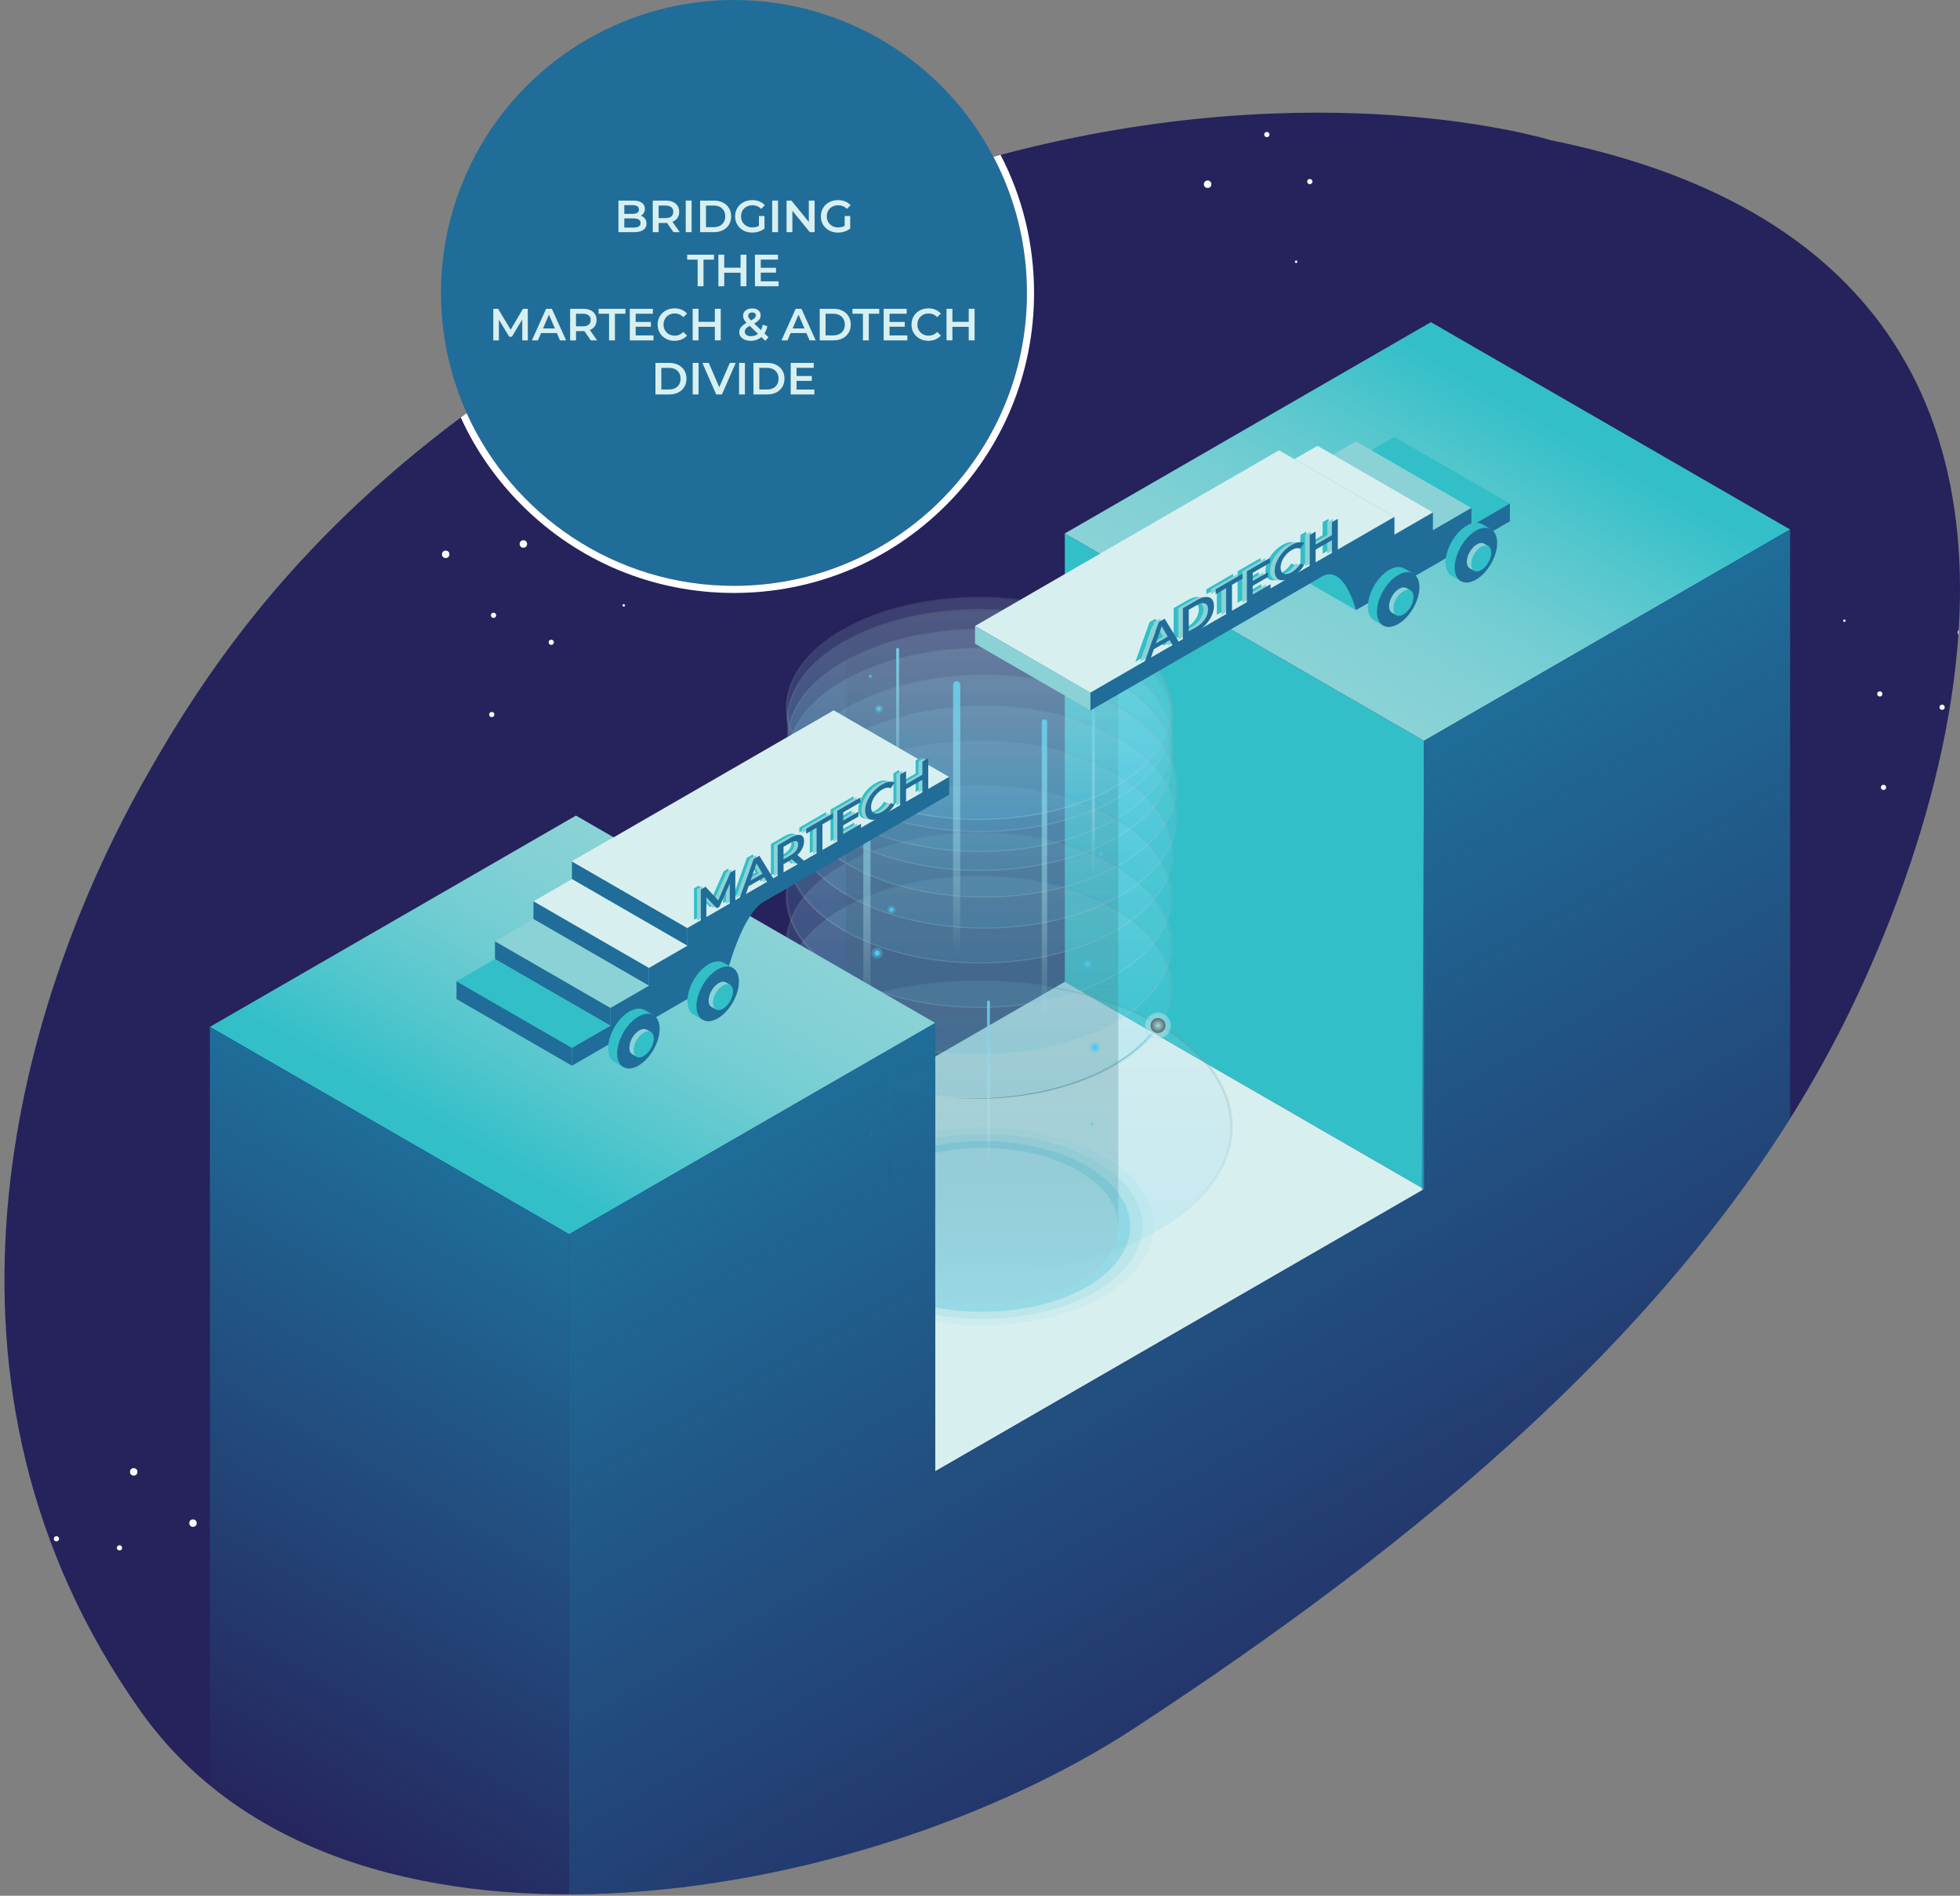 <?xml version="1.0" encoding="utf-8"?>
<!-- Generator: Adobe Illustrator 23.0.1, SVG Export Plug-In . SVG Version: 6.00 Build 0)  -->
<svg version="1.1" id="Layer_1" xmlns="http://www.w3.org/2000/svg" xmlns:xlink="http://www.w3.org/1999/xlink" x="0px" y="0px"
	 viewBox="0 0 3444 3332" style="enable-background:new 0 0 3444 3332;" xml:space="preserve">
<rect x="0" y="0" width="3444" height="3332" fill="#808080" stroke="none"/>
<style type="text/css">
	.st0{fill:#26225B;}
	.st1{fill:#32BFC8;}
	.st2{fill:url(#SVGID_1_);}
	.st3{fill:#D8EFF0;}
	.st4{opacity:0.15;fill:url(#SVGID_2_);}
	.st5{opacity:0.14;fill:url(#SVGID_3_);}
	.st6{opacity:0.15;fill:url(#SVGID_4_);}
	.st7{opacity:0.14;fill:url(#SVGID_5_);}
	.st8{opacity:0.15;fill:url(#SVGID_6_);}
	.st9{opacity:0.14;fill:url(#SVGID_7_);}
	.st10{opacity:0.15;fill:url(#SVGID_8_);}
	.st11{opacity:0.14;fill:url(#SVGID_9_);}
	.st12{opacity:0.15;fill:url(#SVGID_10_);}
	.st13{opacity:0.14;fill:url(#SVGID_11_);}
	.st14{opacity:0.15;fill:url(#SVGID_12_);}
	.st15{opacity:0.14;fill:url(#SVGID_13_);}
	.st16{opacity:0.15;fill:url(#SVGID_14_);}
	.st17{opacity:0.14;fill:url(#SVGID_15_);}
	.st18{opacity:0.15;fill:url(#SVGID_16_);}
	.st19{opacity:0.14;fill:url(#SVGID_17_);}
	.st20{opacity:0.15;fill:url(#SVGID_18_);}
	.st21{opacity:0.14;fill:url(#SVGID_19_);}
	.st22{opacity:0.15;fill:url(#SVGID_20_);}
	.st23{opacity:0.14;fill:url(#SVGID_21_);}
	.st24{opacity:0.2;fill:url(#SVGID_22_);}
	.st25{opacity:0.5;fill:url(#SVGID_23_);}
	.st26{fill:url(#SVGID_24_);}
	.st27{opacity:0.3;fill:#73CEE0;}
	.st28{opacity:0.5;fill:#73CEE0;}
	.st29{fill:#DBF0F5;}
	.st30{fill:url(#SVGID_25_);}
	.st31{opacity:0.43;fill:url(#SVGID_26_);}
	.st32{opacity:0.1;fill:#73CEE0;}
	.st33{opacity:0.2;fill:#73CEE0;}
	.st34{opacity:0.5;fill:#DBF0F5;}
	.st35{opacity:0.45;fill:url(#SVGID_27_);}
	.st36{fill:url(#SVGID_28_);}
	.st37{fill:url(#SVGID_29_);}
	.st38{opacity:0.7;fill:url(#SVGID_30_);}
	.st39{fill:url(#SVGID_31_);}
	.st40{fill:url(#SVGID_32_);}
	.st41{opacity:0.3;fill:#4EC8EF;}
	.st42{fill:#4EC8EF;}
	.st43{fill:url(#SVGID_33_);}
	.st44{fill:#FFFFFF;}
	.st45{fill:#206D99;}
	.st46{fill:#8AD2D6;}
	.st47{opacity:0.15;fill:url(#SVGID_34_);}
	.st48{opacity:0.14;fill:url(#SVGID_35_);}
	.st49{fill:url(#SVGID_36_);}
	.st50{fill:url(#SVGID_37_);}
	.st51{clip-path:url(#SVGID_39_);fill:url(#SVGID_40_);}
	.st52{clip-path:url(#SVGID_39_);fill:url(#SVGID_41_);}
	.st53{clip-path:url(#SVGID_39_);}
</style>
<path class="st0" d="M3229.06,1819.73c-263.01,508.42-750.74,899.89-1234.56,1216.87s-1394.72,469.17-1747.57-29.2
	c-404.57-571.4-221.05-1230.14,4.17-1632.24c105.6-188.56,258.67-417.12,558.51-641.43c3.42-2.59,6.88-5.13,10.39-7.72
	c156.86-115.95,353.31-230.6,603.1-337.88c111.99-48.09,219.93-84.83,322.49-112.57c4.17-1.17,8.34-2.29,12.51-3.38
	c566.98-150.11,966.29-25.86,966.29-25.86C3754.58,454.88,3437.6,1416.63,3229.06,1819.73z"/>
<polygon class="st1" points="2502.24,2090.03 1871,1725.58 1871.02,937.61 2502.26,1302.06 "/>
<linearGradient id="SVGID_1_" gradientUnits="userSpaceOnUse" x1="2347.45" y1="1212.684" x2="2669.091" y2="655.585">
	<stop  offset="0" style="stop-color:#8AD2D6"/>
	<stop  offset="0.168" style="stop-color:#83D1D5"/>
	<stop  offset="0.407" style="stop-color:#71CDD2"/>
	<stop  offset="0.687" style="stop-color:#52C6CD"/>
	<stop  offset="0.931" style="stop-color:#32BFC8"/>
</linearGradient>
<polygon class="st2" points="3145.53,930.66 2502.26,1302.06 1871.02,937.61 2514.28,566.21 "/>
<polygon class="st3" points="2502.26,2090.04 1643.32,2585.87 1643.28,1857.02 1871.01,1725.56 "/>
<linearGradient id="SVGID_2_" gradientUnits="userSpaceOnUse" x1="1720.411" y1="2227.52" x2="1720.411" y2="1640.335">
	<stop  offset="0" style="stop-color:#4EC8EF"/>
	<stop  offset="1" style="stop-color:#D8EFF0"/>
</linearGradient>
<path class="st4" d="M2035.5,2162.32c-106.73,61.6-254.04,85.42-392.18,71.49v-2.75l-0.04-204.95v-228.18l-156.41,90.3
	l-205.08,118.37l-4.21,2.46c-14.51-75.03,28.07-153.07,127.75-210.58c174.01-100.43,456.12-100.43,630.17,0
	C2209.51,1898.94,2209.51,2061.85,2035.5,2162.32z"/>
<linearGradient id="SVGID_3_" gradientUnits="userSpaceOnUse" x1="1720.411" y1="2221.657" x2="1720.411" y2="1667.386">
	<stop  offset="0" style="stop-color:#FFFFFF"/>
	<stop  offset="1" style="stop-color:#010101"/>
</linearGradient>
<path class="st5" d="M2035.5,1798.46c-174.05-100.43-456.16-100.43-630.17,0c-99.68,57.52-142.27,135.55-127.75,210.58l4.21-2.46
	c-13.1-73.57,29.15-149.82,126.83-206.2c172.17-99.43,451.36-99.43,623.53,0c172.21,99.43,172.21,260.63,0,360.02
	c-105.77,61.1-251.92,84.63-388.84,70.65v2.75c138.14,13.93,285.45-9.88,392.18-71.49
	C2209.51,2061.85,2209.51,1898.94,2035.5,1798.46z"/>
<linearGradient id="SVGID_4_" gradientUnits="userSpaceOnUse" x1="1720.404" y1="1923.475" x2="1720.404" y2="1476.1">
	<stop  offset="0" style="stop-color:#4EC8EF"/>
	<stop  offset="1" style="stop-color:#D8EFF0"/>
</linearGradient>
<path class="st6" d="M1960.46,1596.6c132.58,76.54,132.58,200.66,0,277.2c-132.58,76.55-347.53,76.55-480.1,0
	c-132.58-76.54-132.58-200.66-0.01-277.2C1612.93,1520.05,1827.88,1520.05,1960.46,1596.6z"/>
<linearGradient id="SVGID_5_" gradientUnits="userSpaceOnUse" x1="1720.404" y1="1919.008" x2="1720.404" y2="1496.71">
	<stop  offset="0" style="stop-color:#FFFFFF"/>
	<stop  offset="1" style="stop-color:#010101"/>
</linearGradient>
<path class="st7" d="M1960.46,1596.6c-132.58-76.54-347.53-76.54-480.11,0c-132.57,76.54-132.57,200.66,0.01,277.2
	c132.58,76.55,347.52,76.55,480.1,0C2093.03,1797.25,2093.03,1673.14,1960.46,1596.6z M1957.94,1872.34
	c-131.19,75.74-343.89,75.74-475.07,0c-131.2-75.74-131.2-198.55,0-274.29c131.18-75.75,343.88-75.75,475.07,0
	C2089.13,1673.79,2089.13,1796.6,1957.94,1872.34z"/>
<linearGradient id="SVGID_6_" gradientUnits="userSpaceOnUse" x1="1720.404" y1="1846.963" x2="1720.404" y2="1399.588">
	<stop  offset="0" style="stop-color:#4EC8EF"/>
	<stop  offset="1" style="stop-color:#D8EFF0"/>
</linearGradient>
<path class="st8" d="M1960.46,1520.08c132.58,76.54,132.58,200.66,0,277.2c-132.58,76.55-347.53,76.55-480.1,0
	c-132.58-76.54-132.58-200.66-0.01-277.2C1612.93,1443.54,1827.88,1443.54,1960.46,1520.08z"/>
<linearGradient id="SVGID_7_" gradientUnits="userSpaceOnUse" x1="1720.404" y1="1842.496" x2="1720.404" y2="1420.198">
	<stop  offset="0" style="stop-color:#FFFFFF"/>
	<stop  offset="1" style="stop-color:#010101"/>
</linearGradient>
<path class="st9" d="M1960.46,1520.08c-132.58-76.54-347.53-76.54-480.11,0c-132.57,76.54-132.57,200.66,0.01,277.2
	c132.58,76.55,347.52,76.55,480.1,0C2093.03,1720.74,2093.03,1596.63,1960.46,1520.08z M1957.94,1795.83
	c-131.19,75.74-343.89,75.74-475.07,0c-131.2-75.74-131.2-198.55,0-274.29c131.18-75.75,343.88-75.75,475.07,0
	C2089.13,1597.28,2089.13,1720.09,1957.94,1795.83z"/>
<linearGradient id="SVGID_8_" gradientUnits="userSpaceOnUse" x1="1720.404" y1="1763.754" x2="1720.404" y2="1316.379">
	<stop  offset="0" style="stop-color:#4EC8EF"/>
	<stop  offset="1" style="stop-color:#D8EFF0"/>
</linearGradient>
<path class="st10" d="M1960.46,1436.88c132.58,76.54,132.58,200.66,0,277.2c-132.58,76.55-347.53,76.55-480.1,0
	c-132.58-76.54-132.58-200.66-0.01-277.2C1612.93,1360.33,1827.88,1360.33,1960.46,1436.88z"/>
<linearGradient id="SVGID_9_" gradientUnits="userSpaceOnUse" x1="1720.404" y1="1759.287" x2="1720.404" y2="1336.989">
	<stop  offset="0" style="stop-color:#FFFFFF"/>
	<stop  offset="1" style="stop-color:#010101"/>
</linearGradient>
<path class="st11" d="M1960.46,1436.88c-132.58-76.54-347.53-76.54-480.11,0c-132.57,76.54-132.57,200.66,0.01,277.2
	c132.58,76.55,347.52,76.55,480.1,0C2093.03,1637.53,2093.03,1513.42,1960.46,1436.88z M1957.94,1712.62
	c-131.19,75.74-343.89,75.74-475.07,0c-131.2-75.74-131.2-198.55,0-274.29c131.18-75.75,343.88-75.75,475.07,0
	C2089.13,1514.07,2089.13,1636.88,1957.94,1712.62z"/>
<linearGradient id="SVGID_10_" gradientUnits="userSpaceOnUse" x1="1722.068" y1="1685.649" x2="1722.068" y2="1238.274">
	<stop  offset="0" style="stop-color:#4EC8EF"/>
	<stop  offset="1" style="stop-color:#D8EFF0"/>
</linearGradient>
<path class="st12" d="M1962.12,1358.77c132.57,76.54,132.57,200.66,0,277.2c-132.58,76.55-347.53,76.55-480.1,0
	c-132.58-76.54-132.58-200.66-0.01-277.2C1614.6,1282.23,1829.54,1282.23,1962.12,1358.77z"/>
<linearGradient id="SVGID_11_" gradientUnits="userSpaceOnUse" x1="1722.068" y1="1681.182" x2="1722.068" y2="1258.884">
	<stop  offset="0" style="stop-color:#FFFFFF"/>
	<stop  offset="1" style="stop-color:#010101"/>
</linearGradient>
<path class="st13" d="M1962.12,1358.77c-132.58-76.54-347.53-76.54-480.11,0c-132.58,76.54-132.58,200.66,0.01,277.2
	c132.58,76.55,347.52,76.55,480.1,0C2094.7,1559.43,2094.7,1435.32,1962.12,1358.77z M1959.61,1634.52
	c-131.19,75.74-343.89,75.74-475.07,0c-131.2-75.74-131.2-198.55,0-274.29c131.18-75.75,343.88-75.75,475.07,0
	C2090.79,1435.97,2090.79,1558.78,1959.61,1634.52z"/>
<linearGradient id="SVGID_12_" gradientUnits="userSpaceOnUse" x1="1729.349" y1="1624.418" x2="1729.349" y2="1177.043">
	<stop  offset="0" style="stop-color:#4EC8EF"/>
	<stop  offset="1" style="stop-color:#D8EFF0"/>
</linearGradient>
<path class="st14" d="M1969.4,1297.54c132.58,76.54,132.58,200.66,0,277.2c-132.58,76.55-347.52,76.55-480.1,0
	c-132.58-76.54-132.58-200.66-0.01-277.2C1621.88,1221,1836.82,1221,1969.4,1297.54z"/>
<linearGradient id="SVGID_13_" gradientUnits="userSpaceOnUse" x1="1729.349" y1="1619.951" x2="1729.349" y2="1197.654">
	<stop  offset="0" style="stop-color:#FFFFFF"/>
	<stop  offset="1" style="stop-color:#010101"/>
</linearGradient>
<path class="st15" d="M1969.4,1297.54c-132.58-76.54-347.52-76.54-480.11,0c-132.57,76.54-132.57,200.66,0.01,277.2
	c132.58,76.55,347.52,76.55,480.1,0C2101.98,1498.2,2101.98,1374.08,1969.4,1297.54z M1966.89,1573.29
	c-131.19,75.74-343.89,75.74-475.07,0c-131.2-75.74-131.2-198.55,0-274.29c131.18-75.75,343.88-75.75,475.07,0
	C2098.08,1374.74,2098.08,1497.55,1966.89,1573.29z"/>
<linearGradient id="SVGID_14_" gradientUnits="userSpaceOnUse" x1="1729.35" y1="1569.798" x2="1729.35" y2="1122.423">
	<stop  offset="0" style="stop-color:#4EC8EF"/>
	<stop  offset="1" style="stop-color:#D8EFF0"/>
</linearGradient>
<path class="st16" d="M1969.41,1242.92c132.58,76.54,132.58,200.66,0,277.2c-132.58,76.55-347.53,76.55-480.1,0
	c-132.58-76.54-132.58-200.66-0.01-277.2C1621.88,1166.38,1836.82,1166.38,1969.41,1242.92z"/>
<linearGradient id="SVGID_15_" gradientUnits="userSpaceOnUse" x1="1729.35" y1="1565.331" x2="1729.35" y2="1143.034">
	<stop  offset="0" style="stop-color:#FFFFFF"/>
	<stop  offset="1" style="stop-color:#010101"/>
</linearGradient>
<path class="st17" d="M1969.41,1242.92c-132.58-76.54-347.53-76.54-480.11,0c-132.58,76.54-132.58,200.66,0.01,277.2
	c132.58,76.55,347.52,76.55,480.1,0C2101.98,1443.58,2101.98,1319.46,1969.41,1242.92z M1966.89,1518.67
	c-131.19,75.74-343.89,75.74-475.07,0c-131.2-75.74-131.2-198.55,0-274.29c131.18-75.75,343.88-75.75,475.07,0
	C2098.08,1320.12,2098.08,1442.93,1966.89,1518.67z"/>
<linearGradient id="SVGID_16_" gradientUnits="userSpaceOnUse" x1="1722.065" y1="1522.941" x2="1722.065" y2="1075.566">
	<stop  offset="0" style="stop-color:#4EC8EF"/>
	<stop  offset="1" style="stop-color:#D8EFF0"/>
</linearGradient>
<path class="st18" d="M1962.12,1196.06c132.58,76.54,132.58,200.66,0,277.2c-132.58,76.55-347.53,76.55-480.1,0
	c-132.58-76.54-132.58-200.66-0.01-277.2C1614.6,1119.52,1829.54,1119.52,1962.12,1196.06z"/>
<linearGradient id="SVGID_17_" gradientUnits="userSpaceOnUse" x1="1722.065" y1="1518.474" x2="1722.065" y2="1096.176">
	<stop  offset="0" style="stop-color:#FFFFFF"/>
	<stop  offset="1" style="stop-color:#010101"/>
</linearGradient>
<path class="st19" d="M1962.12,1196.06c-132.58-76.54-347.53-76.54-480.11,0c-132.58,76.54-132.58,200.66,0.01,277.2
	c132.58,76.55,347.52,76.55,480.1,0C2094.7,1396.72,2094.7,1272.61,1962.12,1196.06z M1959.6,1471.81
	c-131.19,75.74-343.89,75.74-475.07,0c-131.2-75.74-131.2-198.55,0-274.29c131.18-75.75,343.88-75.75,475.07,0
	C2090.79,1273.26,2090.79,1396.07,1959.6,1471.81z"/>
<linearGradient id="SVGID_18_" gradientUnits="userSpaceOnUse" x1="1722.069" y1="1489.64" x2="1722.069" y2="1042.264">
	<stop  offset="0" style="stop-color:#4EC8EF"/>
	<stop  offset="1" style="stop-color:#D8EFF0"/>
</linearGradient>
<path class="st20" d="M1962.12,1162.76c132.57,76.54,132.57,200.66,0,277.2c-132.58,76.55-347.53,76.55-480.1,0
	c-132.58-76.54-132.58-200.66-0.01-277.2C1614.6,1086.22,1829.54,1086.22,1962.12,1162.76z"/>
<linearGradient id="SVGID_19_" gradientUnits="userSpaceOnUse" x1="1722.069" y1="1485.173" x2="1722.069" y2="1062.875">
	<stop  offset="0" style="stop-color:#FFFFFF"/>
	<stop  offset="1" style="stop-color:#010101"/>
</linearGradient>
<path class="st21" d="M1962.12,1162.76c-132.58-76.54-347.53-76.54-480.11,0c-132.58,76.54-132.58,200.66,0.01,277.2
	c132.58,76.55,347.52,76.55,480.1,0C2094.7,1363.42,2094.7,1239.31,1962.12,1162.76z M1959.61,1438.51
	c-131.19,75.74-343.89,75.74-475.07,0c-131.2-75.74-131.2-198.55,0-274.29c131.18-75.75,343.88-75.75,475.07,0
	C2090.8,1239.96,2090.8,1362.77,1959.61,1438.51z"/>
<linearGradient id="SVGID_20_" gradientUnits="userSpaceOnUse" x1="1722.069" y1="1454.571" x2="1722.069" y2="1007.196">
	<stop  offset="0" style="stop-color:#4EC8EF"/>
	<stop  offset="1" style="stop-color:#D8EFF0"/>
</linearGradient>
<path class="st22" d="M1962.12,1127.69c132.57,76.54,132.57,200.66,0,277.2c-132.58,76.55-347.53,76.55-480.1,0
	c-132.58-76.54-132.58-200.66-0.01-277.2C1614.6,1051.15,1829.54,1051.15,1962.12,1127.69z"/>
<linearGradient id="SVGID_21_" gradientUnits="userSpaceOnUse" x1="1722.069" y1="1450.104" x2="1722.069" y2="1027.806">
	<stop  offset="0" style="stop-color:#FFFFFF"/>
	<stop  offset="1" style="stop-color:#010101"/>
</linearGradient>
<path class="st23" d="M1962.12,1127.69c-132.58-76.54-347.53-76.54-480.11,0c-132.57,76.54-132.57,200.66,0.01,277.2
	c132.58,76.55,347.52,76.55,480.1,0C2094.7,1328.35,2094.7,1204.24,1962.12,1127.69z M1959.61,1403.44
	c-131.19,75.74-343.89,75.74-475.07,0c-131.2-75.74-131.2-198.55,0-274.29c131.18-75.75,343.88-75.75,475.07,0
	C2090.8,1204.89,2090.8,1327.7,1959.61,1403.44z"/>
<linearGradient id="SVGID_22_" gradientUnits="userSpaceOnUse" x1="2153.801" y1="1865.62" x2="2509.401" y2="1865.62" gradientTransform="matrix(-1 0 0 1 4190.408 0)">
	<stop  offset="0" style="stop-color:#73CEE0"/>
	<stop  offset="1" style="stop-color:#010101"/>
</linearGradient>
<path class="st24" d="M1681.01,1930.16c32.59,1.84,65.36,1.08,97.85-2.44c32.49-3.52,64.73-9.77,96.06-19.27
	c31.28-9.52,61.73-22.3,89.76-39.41c14-8.55,27.36-18.23,39.6-29.26c12.22-11.01,23.31-23.42,32.33-37.31l-3.7-2.38
	c-8.63,13.59-19.33,25.87-31.23,36.83c-11.91,10.96-25,20.66-38.75,29.28c-27.55,17.24-57.65,30.28-88.68,40.09
	c-31.07,9.8-63.14,16.38-95.52,20.26c-32.38,3.87-65.1,5-97.72,3.51L1681.01,1930.16z"/>
<linearGradient id="SVGID_23_" gradientUnits="userSpaceOnUse" x1="2154.414" y1="1865.779" x2="2509.401" y2="1865.779" gradientTransform="matrix(-1 0 0 1 4190.408 0)">
	<stop  offset="0" style="stop-color:#73CEE0"/>
	<stop  offset="1" style="stop-color:#010101"/>
</linearGradient>
<path class="st25" d="M1681.01,1930.15c32.59,1.79,65.36,0.96,97.83-2.62c32.46-3.58,64.67-9.89,95.95-19.43
	c31.24-9.57,61.63-22.4,89.58-39.53c13.96-8.56,27.28-18.24,39.46-29.26c12.17-11,23.19-23.39,32.16-37.23l-2.47-1.59
	c-8.7,13.65-19.46,25.95-31.42,36.91c-11.97,10.97-25.09,20.67-38.89,29.27c-27.63,17.21-57.79,30.21-88.86,39.98
	c-31.11,9.75-63.21,16.28-95.6,20.09c-32.4,3.81-65.13,4.88-97.74,3.33L1681.01,1930.15z"/>
<linearGradient id="SVGID_24_" gradientUnits="userSpaceOnUse" x1="2155.032" y1="1865.941" x2="2509.401" y2="1865.941" gradientTransform="matrix(-1 0 0 1 4190.408 0)">
	<stop  offset="0" style="stop-color:#D8EFF0;stop-opacity:0"/>
	<stop  offset="1" style="stop-color:#60CBE8"/>
</linearGradient>
<path class="st26" d="M1681.01,1930.13c32.6,1.73,65.35,0.84,97.81-2.8c32.45-3.64,64.63-10,95.87-19.6
	c31.2-9.62,61.54-22.49,89.41-39.64c13.92-8.58,27.19-18.26,39.32-29.26c12.12-10.99,23.07-23.36,31.97-37.15l-1.24-0.79
	c-8.76,13.69-19.59,26.01-31.6,36.99c-12.01,10.99-25.19,20.68-39.03,29.28c-27.71,17.19-57.93,30.15-89.05,39.86
	c-31.14,9.69-63.27,16.17-95.68,19.93c-32.42,3.75-65.16,4.76-97.77,3.16V1930.13z"/>
<g>
	<path class="st27" d="M2023.37,1802.44c0,6.28,5.1,11.38,11.39,11.38c6.29,0,11.38-5.1,11.38-11.38c0-6.28-5.1-11.38-11.38-11.38
		C2028.47,1791.05,2023.37,1796.15,2023.37,1802.44z"/>
	<path class="st28" d="M2026.97,1802.44c0,4.3,3.49,7.79,7.79,7.79c4.31,0,7.79-3.49,7.79-7.79c0-4.3-3.48-7.79-7.79-7.79
		C2030.46,1794.65,2026.97,1798.14,2026.97,1802.44z"/>
	<path class="st29" d="M2030.27,1802.44c0,2.48,2.01,4.49,4.49,4.49c2.48,0,4.5-2.01,4.5-4.49c0-2.48-2.01-4.49-4.5-4.49
		C2032.28,1797.94,2030.27,1799.95,2030.27,1802.44z"/>
</g>
<radialGradient id="SVGID_25_" cx="2155.651" cy="1802.435" r="13.125" gradientTransform="matrix(-1 0 0 1 4190.408 0)" gradientUnits="userSpaceOnUse">
	<stop  offset="0" style="stop-color:#73CEE0"/>
	<stop  offset="1" style="stop-color:#010101"/>
</radialGradient>
<path class="st30" d="M2021.63,1802.44c0,7.25,5.88,13.12,13.13,13.12c7.25,0,13.12-5.87,13.12-13.12c0-7.25-5.87-13.13-13.12-13.13
	C2027.51,1789.31,2021.63,1795.19,2021.63,1802.44z"/>
<radialGradient id="SVGID_26_" cx="2155.651" cy="1802.437" r="23.181" gradientTransform="matrix(-1 0 0 1 4190.408 0)" gradientUnits="userSpaceOnUse">
	<stop  offset="0.722" style="stop-color:#D8EFF0"/>
	<stop  offset="0.834" style="stop-color:#D6EEF0"/>
	<stop  offset="0.882" style="stop-color:#CFEBEE"/>
	<stop  offset="0.919" style="stop-color:#C2E7EC"/>
	<stop  offset="0.949" style="stop-color:#AFE0E9"/>
	<stop  offset="0.975" style="stop-color:#96D8E5"/>
	<stop  offset="0.998" style="stop-color:#76CEE0"/>
	<stop  offset="1" style="stop-color:#73CEE0"/>
</radialGradient>
<path class="st31" d="M2011.58,1802.44c0,12.8,10.38,23.18,23.18,23.18c12.8,0,23.18-10.38,23.18-23.18
	c0-12.8-10.38-23.18-23.18-23.18C2021.96,1779.26,2011.58,1789.63,2011.58,1802.44z"/>
<path class="st32" d="M1491.23,2181.85c-0.18-0.55-0.4-1.1-0.57-1.66C1490.83,2180.75,1491.05,2181.3,1491.23,2181.85z"/>
<path class="st32" d="M1490.66,2180.19"/>
<path class="st32" d="M1938.99,2278.69c-80.08,46.21-193.98,61.02-295.67,44.29v-37.79l-0.04-259.09v-37.79
	c101.68-16.68,215.63-1.88,295.71,44.34c9.38,5.42,18.06,11.14,25.94,17.06C2055.9,2117.91,2047.26,2216.17,1938.99,2278.69z"/>
<path class="st33" d="M1490.66,2180.19"/>
<path class="st33" d="M1924.89,2270.56c-76.2,44-185.23,57.47-281.57,40.46v-25.82l-0.04-259.09v-25.78
	c96.35-17.06,205.37-3.59,281.61,40.42c15.56,8.97,28.9,18.77,40.04,29.11C2032.58,2132.55,2019.24,2216.09,1924.89,2270.56z"/>
<path class="st28" d="M1909.67,2261.76c-72.07,41.58-175.88,53.68-266.35,36.2v-12.76l-0.04-259.09v-12.72
	c90.51-17.48,194.36-5.42,266.39,36.16c24.19,13.97,42.63,29.99,55.26,47.13C2005.39,2151.4,1986.95,2217.13,1909.67,2261.76z"/>
<path class="st34" d="M1958.96,2186.42c-0.12,0.3-0.27,0.6-0.39,0.91c-2.35,5.79-5.32,11.52-8.98,17.12
	c-1.38,2.13-2.84,4.17-4.38,6.26c-1.54,2.04-3.21,4.09-4.92,6.13c-11.26,13.14-26.36,25.48-45.34,36.41
	c-68.07,39.29-166.87,49.92-251.62,31.95l-0.04-259.09c84.75-17.98,183.64-7.34,251.67,31.95c45.96,26.53,69.32,61.23,69.99,95.97
	v1.63c0,0.59-0.06,1.18-0.07,1.77c-0.03,1.31-0.06,2.62-0.15,3.93c-0.06,0.81-0.16,1.62-0.24,2.43c-0.13,1.28-0.26,2.57-0.45,3.85
	c-0.12,0.79-0.28,1.58-0.43,2.37c-0.23,1.31-0.46,2.62-0.76,3.92c-0.16,0.7-0.37,1.4-0.55,2.11c-0.36,1.39-0.71,2.78-1.14,4.17
	c-0.17,0.54-0.38,1.08-0.56,1.63C1960.07,2183.36,1959.56,2184.89,1958.96,2186.42z"/>
<linearGradient id="SVGID_27_" gradientUnits="userSpaceOnUse" x1="1725.903" y1="1036.933" x2="1725.903" y2="2330.655">
	<stop  offset="0" style="stop-color:#010101;stop-opacity:0"/>
	<stop  offset="1" style="stop-color:#73CEE0"/>
</linearGradient>
<path class="st35" d="M1964.93,1029.66v1125.99c0,16.6-5.13,33.12-15.35,48.8c-1.38,2.13-2.84,4.17-4.38,6.26
	c-1.54,2.04-3.21,4.09-4.92,6.13c-11.26,13.14-26.36,25.48-45.34,36.41c-68.07,39.29-166.87,49.92-251.62,31.95l-0.04-259.09
	v-228.18l-156.41,90.3v-858.56H1964.93z"/>
<linearGradient id="SVGID_28_" gradientUnits="userSpaceOnUse" x1="1523.277" y1="1791.069" x2="1523.277" y2="1278.441">
	<stop  offset="0" style="stop-color:#D8EFF0;stop-opacity:0"/>
	<stop  offset="1" style="stop-color:#60CBE8"/>
</linearGradient>
<path class="st36" d="M1523.28,1309.51c-3.48,0-6.29,2.81-6.29,6.28v476.7h12.57v-476.7
	C1529.56,1312.32,1526.75,1309.51,1523.28,1309.51z"/>
<linearGradient id="SVGID_29_" gradientUnits="userSpaceOnUse" x1="1921.212" y1="1536.977" x2="1921.212" y2="1227.026">
	<stop  offset="0" style="stop-color:#D8EFF0;stop-opacity:0"/>
	<stop  offset="1" style="stop-color:#60CBE8"/>
</linearGradient>
<path class="st37" d="M1921.21,1245.81c-1.42,0-2.57,1.15-2.57,2.57v289.45h5.15v-289.45
	C1923.79,1246.96,1922.63,1245.81,1921.21,1245.81z"/>
<linearGradient id="SVGID_30_" gradientUnits="userSpaceOnUse" x1="1563.902" y1="2069.516" x2="1563.902" y2="1759.566">
	<stop  offset="0" style="stop-color:#010101"/>
	<stop  offset="1" style="stop-color:#60CBE8"/>
</linearGradient>
<path class="st38" d="M1563.9,1778.35c-1.42,0-2.57,1.15-2.57,2.57v289.45h5.13v-289.45
	C1566.47,1779.5,1565.33,1778.35,1563.9,1778.35z"/>
<linearGradient id="SVGID_31_" gradientUnits="userSpaceOnUse" x1="1736.905" y1="2049.578" x2="1736.905" y2="1739.626">
	<stop  offset="0" style="stop-color:#D8EFF0;stop-opacity:0"/>
	<stop  offset="1" style="stop-color:#60CBE8"/>
</linearGradient>
<path class="st39" d="M1736.9,1758.41c-1.42,0-2.57,1.15-2.57,2.57v289.45h5.15v-289.45
	C1739.48,1759.56,1738.33,1758.41,1736.9,1758.41z"/>
<linearGradient id="SVGID_32_" gradientUnits="userSpaceOnUse" x1="1577.299" y1="1429.822" x2="1577.299" y2="1119.87">
	<stop  offset="0" style="stop-color:#D8EFF0;stop-opacity:0"/>
	<stop  offset="1" style="stop-color:#60CBE8"/>
</linearGradient>
<path class="st40" d="M1577.3,1138.65c-1.42,0-2.57,1.15-2.57,2.57v289.45h5.15v-289.45
	C1579.87,1139.81,1578.72,1138.65,1577.3,1138.65z"/>
<g>
	<path class="st41" d="M1917.96,1694.58c0,3.96-3.21,7.17-7.17,7.17c-3.96,0-7.17-3.21-7.17-7.17c0-3.96,3.2-7.17,7.17-7.17
		C1914.75,1687.41,1917.96,1690.62,1917.96,1694.58z"/>
	<path class="st41" d="M1915.39,1694.58c0,2.54-2.06,4.59-4.6,4.59c-2.54,0-4.59-2.05-4.59-4.59c0-2.53,2.05-4.59,4.59-4.59
		C1913.33,1689.99,1915.39,1692.05,1915.39,1694.58z"/>
	<path class="st42" d="M1913.85,1694.58c0,1.69-1.36,3.06-3.05,3.06c-1.69,0-3.06-1.37-3.06-3.06c0-1.69,1.37-3.06,3.06-3.06
		C1912.48,1691.52,1913.85,1692.9,1913.85,1694.58z"/>
</g>
<g>
	<path class="st41" d="M1934.09,1840.72c0,5.59-4.54,10.12-10.13,10.12c-5.59,0-10.12-4.53-10.12-10.12
		c0-5.59,4.53-10.12,10.12-10.12C1929.55,1830.6,1934.09,1835.13,1934.09,1840.72z"/>
	<path class="st41" d="M1930.45,1840.72c0,3.58-2.91,6.48-6.49,6.48c-3.58,0-6.48-2.9-6.48-6.48s2.9-6.48,6.48-6.48
		C1927.55,1834.24,1930.45,1837.14,1930.45,1840.72z"/>
	<path class="st42" d="M1928.29,1840.72c0,2.38-1.94,4.31-4.32,4.31c-2.38,0-4.31-1.93-4.31-4.31c0-2.38,1.93-4.32,4.31-4.32
		C1926.35,1836.4,1928.29,1838.34,1928.29,1840.72z"/>
</g>
<g>
	<path class="st41" d="M1551.33,1675.34c0,5.59-4.54,10.12-10.13,10.12c-5.59,0-10.12-4.53-10.12-10.12
		c0-5.58,4.53-10.12,10.12-10.12C1546.79,1665.22,1551.33,1669.75,1551.33,1675.34z"/>
	<path class="st41" d="M1547.69,1675.34c0,3.58-2.92,6.48-6.49,6.48c-3.58,0-6.47-2.9-6.47-6.48c0-3.57,2.89-6.48,6.47-6.48
		C1544.78,1668.86,1547.69,1671.76,1547.69,1675.34z"/>
	<path class="st42" d="M1545.52,1675.34c0,2.38-1.93,4.32-4.32,4.32c-2.37,0-4.31-1.94-4.31-4.32c0-2.38,1.94-4.31,4.31-4.31
		C1543.58,1671.02,1545.52,1672.96,1545.52,1675.34z"/>
</g>
<g>
	<path class="st41" d="M1551.44,1245.81c0,3.96-3.22,7.17-7.18,7.17c-3.96,0-7.16-3.21-7.16-7.17c0-3.96,3.2-7.17,7.16-7.17
		C1548.22,1238.64,1551.44,1241.85,1551.44,1245.81z"/>
	<path class="st41" d="M1548.86,1245.81c0,2.53-2.06,4.59-4.6,4.59c-2.54,0-4.58-2.06-4.58-4.59c0-2.54,2.05-4.59,4.58-4.59
		C1546.8,1241.22,1548.86,1243.27,1548.86,1245.81z"/>
	<path class="st42" d="M1547.32,1245.81c0,1.68-1.37,3.06-3.06,3.06c-1.68,0-3.05-1.37-3.05-3.06c0-1.69,1.37-3.06,3.05-3.06
		C1545.95,1242.75,1547.32,1244.12,1547.32,1245.81z"/>
</g>
<g>
	<path class="st41" d="M1573.65,1598.77c0,3.96-3.22,7.17-7.19,7.17c-3.95,0-7.16-3.21-7.16-7.17c0-3.96,3.2-7.17,7.16-7.17
		C1570.43,1591.6,1573.65,1594.82,1573.65,1598.77z"/>
	<path class="st41" d="M1571.07,1598.77c0,2.54-2.06,4.59-4.6,4.59c-2.53,0-4.58-2.06-4.58-4.59c0-2.54,2.05-4.59,4.58-4.59
		C1569.01,1594.18,1571.07,1596.24,1571.07,1598.77z"/>
	<path class="st42" d="M1569.53,1598.77c0,1.69-1.37,3.06-3.07,3.06c-1.67,0-3.05-1.37-3.05-3.06c0-1.69,1.38-3.06,3.05-3.06
		C1568.16,1595.72,1569.53,1597.09,1569.53,1598.77z"/>
</g>
<g>
	<path class="st41" d="M1532.93,1188.56c0,1.87-1.51,3.37-3.37,3.37c-1.87,0-3.38-1.51-3.38-3.37c0-1.86,1.51-3.37,3.38-3.37
		C1531.42,1185.19,1532.93,1186.7,1532.93,1188.56z"/>
	<path class="st41" d="M1531.72,1188.56c0,1.2-0.97,2.16-2.16,2.16c-1.2,0-2.17-0.97-2.17-2.16c0-1.19,0.97-2.16,2.17-2.16
		C1530.75,1186.4,1531.72,1187.38,1531.72,1188.56z"/>
	<path class="st42" d="M1531,1188.56c0,0.8-0.64,1.44-1.44,1.44c-0.79,0-1.44-0.64-1.44-1.44c0-0.79,0.64-1.44,1.44-1.44
		C1530.35,1187.13,1531,1187.77,1531,1188.56z"/>
</g>
<g>
	<path class="st41" d="M1937.46,1500.75c0,1.86-1.51,3.37-3.37,3.37c-1.86,0-3.38-1.51-3.38-3.37s1.51-3.38,3.38-3.38
		C1935.95,1497.37,1937.46,1498.88,1937.46,1500.75z"/>
	<path class="st41" d="M1936.25,1500.75c0,1.19-0.97,2.16-2.16,2.16c-1.2,0-2.16-0.96-2.16-2.16s0.96-2.16,2.16-2.16
		C1935.28,1498.58,1936.25,1499.55,1936.25,1500.75z"/>
	<path class="st42" d="M1935.53,1500.75c0,0.79-0.64,1.44-1.44,1.44c-0.79,0-1.44-0.64-1.44-1.44c0-0.8,0.64-1.44,1.44-1.44
		C1934.89,1499.3,1935.53,1499.95,1935.53,1500.75z"/>
</g>
<g>
	<path class="st41" d="M1534.46,1991.72c0,1.87-1.52,3.38-3.38,3.38c-1.86,0-3.37-1.51-3.37-3.38c0-1.86,1.51-3.37,3.37-3.37
		C1532.95,1988.35,1534.46,1989.86,1534.46,1991.72z"/>
	<path class="st41" d="M1533.25,1991.72c0,1.2-0.98,2.16-2.17,2.16c-1.19,0-2.16-0.97-2.16-2.16c0-1.19,0.96-2.16,2.16-2.16
		C1532.27,1989.56,1533.25,1990.53,1533.25,1991.72z"/>
	<path class="st42" d="M1532.52,1991.72c0,0.8-0.63,1.44-1.44,1.44c-0.79,0-1.43-0.64-1.43-1.44c0-0.79,0.64-1.44,1.43-1.44
		C1531.88,1990.28,1532.52,1990.93,1532.52,1991.72z"/>
</g>
<g>
	<path class="st41" d="M1922.01,1975.6c0,1.87-1.52,3.37-3.38,3.37c-1.86,0-3.38-1.51-3.38-3.37c0-1.86,1.51-3.37,3.38-3.37
		C1920.49,1972.22,1922.01,1973.74,1922.01,1975.6z"/>
	<path class="st41" d="M1920.8,1975.6c0,1.19-0.96,2.16-2.16,2.16c-1.2,0-2.15-0.97-2.15-2.16c0-1.19,0.96-2.16,2.15-2.16
		C1919.83,1973.44,1920.8,1974.41,1920.8,1975.6z"/>
	<path class="st42" d="M1920.07,1975.6c0,0.8-0.64,1.44-1.43,1.44c-0.79,0-1.44-0.64-1.44-1.44c0-0.79,0.65-1.44,1.44-1.44
		C1919.44,1974.16,1920.07,1974.81,1920.07,1975.6z"/>
</g>
<g>
	<path class="st41" d="M1562.33,1418.12c0,1.87-1.51,3.38-3.37,3.38c-1.87,0-3.38-1.51-3.38-3.38c0-1.86,1.51-3.37,3.38-3.37
		C1560.81,1414.75,1562.33,1416.26,1562.33,1418.12z"/>
	<path class="st41" d="M1561.12,1418.12c0,1.2-0.98,2.16-2.16,2.16c-1.2,0-2.16-0.97-2.16-2.16c0-1.19,0.96-2.15,2.16-2.15
		C1560.14,1415.97,1561.12,1416.93,1561.12,1418.12z"/>
	<path class="st42" d="M1560.39,1418.12c0,0.8-0.64,1.44-1.43,1.44c-0.79,0-1.44-0.65-1.44-1.44c0-0.79,0.65-1.44,1.44-1.44
		C1559.75,1416.69,1560.39,1417.33,1560.39,1418.12z"/>
</g>
<g>
	<path class="st41" d="M1524.16,1897.25c0,3.96-3.21,7.17-7.17,7.17c-3.96,0-7.17-3.21-7.17-7.17c0-3.96,3.21-7.17,7.17-7.17
		C1520.95,1890.08,1524.16,1893.29,1524.16,1897.25z"/>
	<path class="st41" d="M1521.58,1897.25c0,2.54-2.06,4.59-4.6,4.59c-2.54,0-4.59-2.05-4.59-4.59c0-2.54,2.06-4.59,4.59-4.59
		C1519.52,1892.66,1521.58,1894.71,1521.58,1897.25z"/>
	<path class="st42" d="M1520.05,1897.25c0,1.69-1.36,3.06-3.06,3.06c-1.69,0-3.06-1.37-3.06-3.06c0-1.69,1.37-3.06,3.06-3.06
		C1518.68,1894.19,1520.05,1895.56,1520.05,1897.25z"/>
</g>
<g>
	<path class="st41" d="M1930.95,1138.65c0,3.96-3.21,7.17-7.17,7.17c-3.96,0-7.17-3.21-7.17-7.17c0-3.96,3.22-7.17,7.17-7.17
		C1927.75,1131.48,1930.95,1134.69,1930.95,1138.65z"/>
	<path class="st41" d="M1928.38,1138.65c0,2.54-2.06,4.59-4.59,4.59c-2.54,0-4.6-2.05-4.6-4.59c0-2.53,2.06-4.59,4.6-4.59
		C1926.32,1134.06,1928.38,1136.12,1928.38,1138.65z"/>
	<path class="st42" d="M1926.84,1138.65c0,1.69-1.36,3.06-3.06,3.06c-1.69,0-3.05-1.37-3.05-3.06c0-1.69,1.37-3.06,3.05-3.06
		C1925.48,1135.6,1926.84,1136.96,1926.84,1138.65z"/>
</g>
<linearGradient id="SVGID_33_" gradientUnits="userSpaceOnUse" x1="1166.841" y1="1522.831" x2="845.2" y2="2079.93">
	<stop  offset="0" style="stop-color:#8AD2D6"/>
	<stop  offset="0.168" style="stop-color:#83D1D5"/>
	<stop  offset="0.407" style="stop-color:#71CDD2"/>
	<stop  offset="0.687" style="stop-color:#52C6CD"/>
	<stop  offset="0.931" style="stop-color:#32BFC8"/>
</linearGradient>
<polygon class="st43" points="1643.28,1797.91 1000.01,2169.31 368.77,1804.85 1012.03,1433.45 "/>
<polygon class="st44" points="1207.88,1631.11 1005,1513.97 1072.63,1474.93 1275.51,1592.06 "/>
<polygon class="st45" points="1207.88,1662.31 1005,1545.18 1005,1513.98 1207.88,1631.11 "/>
<polygon class="st3" points="1140.26,1701.36 937.38,1584.23 1005,1545.18 1207.88,1662.32 "/>
<polygon class="st45" points="1140.26,1732.57 937.37,1615.44 937.37,1584.23 1140.26,1701.36 "/>
<polygon class="st46" points="1072.63,1771.62 869.75,1654.48 937.37,1615.44 1140.25,1732.57 "/>
<polygon class="st45" points="1072.63,1802.82 869.74,1685.69 869.74,1654.49 1072.63,1771.62 "/>
<polygon class="st1" points="1005,1841.87 802.12,1724.74 869.74,1685.69 1072.62,1802.83 "/>
<polygon class="st45" points="1005,1873.08 802.12,1755.94 802.12,1724.74 1005,1841.87 "/>
<polygon class="st1" points="2585.49,924.03 2382.61,806.89 2450.24,767.85 2653.12,884.99 "/>
<polygon class="st46" points="2517.86,931.86 2314.98,814.73 2382.61,775.68 2585.49,892.82 "/>
<polygon class="st3" points="2450.24,939.7 2247.36,822.56 2314.98,783.52 2517.86,900.65 "/>
<g>
	<polygon class="st1" points="2382.61,947.53 2179.73,830.4 2247.36,791.35 2450.24,908.49 	"/>
	<polygon class="st1" points="2382.61,1072.37 2179.72,955.23 2179.73,830.4 2382.61,947.53 	"/>
</g>
<linearGradient id="SVGID_34_" gradientUnits="userSpaceOnUse" x1="1720.4" y1="1433.247" x2="1720.4" y2="985.872">
	<stop  offset="0" style="stop-color:#4EC8EF"/>
	<stop  offset="1" style="stop-color:#D8EFF0"/>
</linearGradient>
<path class="st47" d="M1960.46,1106.37c132.58,76.54,132.58,200.66,0,277.2c-132.58,76.55-347.53,76.55-480.1,0
	c-132.58-76.54-132.58-200.66-0.01-277.2C1612.93,1029.82,1827.87,1029.82,1960.46,1106.37z"/>
<linearGradient id="SVGID_35_" gradientUnits="userSpaceOnUse" x1="1720.4" y1="1428.78" x2="1720.4" y2="1006.482">
	<stop  offset="0" style="stop-color:#FFFFFF"/>
	<stop  offset="1" style="stop-color:#010101"/>
</linearGradient>
<path class="st48" d="M1960.46,1106.37c-132.58-76.54-347.53-76.54-480.11,0c-132.58,76.54-132.58,200.66,0.01,277.2
	c132.58,76.55,347.52,76.55,480.1,0C2093.03,1307.02,2093.03,1182.91,1960.46,1106.37z M1957.94,1382.12
	c-131.19,75.74-343.89,75.74-475.07,0c-131.2-75.74-131.2-198.55,0-274.29c131.18-75.75,343.88-75.75,475.07,0
	C2089.13,1183.56,2089.13,1306.38,1957.94,1382.12z"/>
<linearGradient id="SVGID_36_" gradientUnits="userSpaceOnUse" x1="1681.007" y1="1678.997" x2="1681.007" y2="1166.369">
	<stop  offset="0" style="stop-color:#D8EFF0;stop-opacity:0"/>
	<stop  offset="1" style="stop-color:#60CBE8"/>
</linearGradient>
<path class="st49" d="M1681.01,1197.44c-3.48,0-6.29,2.81-6.29,6.28v476.7h12.57v-476.7
	C1687.29,1200.24,1684.48,1197.44,1681.01,1197.44z"/>
<linearGradient id="SVGID_37_" gradientUnits="userSpaceOnUse" x1="1835.258" y1="1799.224" x2="1835.258" y2="1229.606">
	<stop  offset="0" style="stop-color:#D8EFF0;stop-opacity:0"/>
	<stop  offset="1" style="stop-color:#60CBE8"/>
</linearGradient>
<path class="st50" d="M1835.26,1264.13c-2.61,0-4.73,2.12-4.73,4.73v531.94h9.45v-531.94
	C1839.98,1266.24,1837.87,1264.13,1835.26,1264.13z"/>
<g>
	<defs>
		<path id="SVGID_38_" d="M2724.39,246.36c0,0-563.06-175.17-1301.29,141.81s-1010.54,698.73-1172,986.99
			c-225.22,402.13-408.74,1060.87-4.17,1632.27c352.84,498.34,1263.75,346.18,1747.57,29.2s971.54-708.48,1234.56-1216.89
			C3437.6,1416.64,3754.58,454.9,2724.39,246.36z"/>
	</defs>
	<clipPath id="SVGID_39_">
		<use xlink:href="#SVGID_38_"  style="overflow:visible;"/>
	</clipPath>
	<linearGradient id="SVGID_40_" gradientUnits="userSpaceOnUse" x1="1807.326" y1="1703.172" x2="2672.277" y2="3201.31">
		<stop  offset="0" style="stop-color:#1F6D99"/>
		<stop  offset="1" style="stop-color:#1F6D99;stop-opacity:0"/>
	</linearGradient>
	<polygon class="st51" points="3145.52,2928.08 2570.53,2968.58 2580.33,3094.92 1569.54,3440.63 1570.17,3317.59 1000.02,3395.21 
		1000.02,2169.29 1277.58,2009.05 1281.8,2006.59 1486.87,1888.22 1643.28,1797.92 1643.28,2026.11 1643.32,2231.06 1643.32,2586.2 
		2498.42,2092.25 2502.26,1302.06 3145.52,930.65 	"/>
	<linearGradient id="SVGID_41_" gradientUnits="userSpaceOnUse" x1="965.157" y1="2149.179" x2="355.975" y2="3204.313">
		<stop  offset="0" style="stop-color:#1F6D99"/>
		<stop  offset="1" style="stop-color:#1F6D99;stop-opacity:0"/>
	</linearGradient>
	<polygon class="st52" points="368.77,1804.85 368.77,3211.7 1000.01,3466.12 1000.01,2169.31 	"/>
	<g class="st53">
		<circle class="st44" cx="919.63" cy="956.11" r="6.53"/>
		<circle class="st44" cx="1095.99" cy="1064.01" r="2.15"/>
		<circle class="st44" cx="783.15" cy="974.28" r="6.53"/>
		<circle class="st44" cx="867.22" cy="1081.45" r="4.56"/>
		<circle class="st44" cx="968.62" cy="1128.93" r="4.56"/>
		<circle class="st44" cx="864.1" cy="1255.9" r="4.56"/>
	</g>
	<g class="st53">
		<circle class="st44" cx="3446.57" cy="1111.55" r="6.53"/>
		<circle class="st44" cx="3240.86" cy="1090.92" r="2.15"/>
		<circle class="st44" cx="3544.32" cy="1208.52" r="6.53"/>
		<circle class="st44" cx="3412.57" cy="1243.08" r="4.56"/>
		<circle class="st44" cx="3303.09" cy="1219.62" r="4.56"/>
		<circle class="st44" cx="3309.61" cy="1383.95" r="4.56"/>
	</g>
	<g class="st53">
		<circle class="st44" cx="234.94" cy="2586.96" r="6.53"/>
		<circle class="st44" cx="28.3" cy="2580.38" r="2.15"/>
		<circle class="st44" cx="339.07" cy="2677.05" r="6.53"/>
		<circle class="st44" cx="209.98" cy="2720.5" r="4.56"/>
		<circle class="st44" cx="99.15" cy="2704.54" r="4.56"/>
		<circle class="st44" cx="116.84" cy="2868.05" r="4.56"/>
	</g>
	<g class="st53">
		<circle class="st44" cx="2121.97" cy="323.83" r="6.53"/>
		<circle class="st44" cx="2277.48" cy="460.07" r="2.15"/>
		<circle class="st44" cx="2098.69" cy="188.12" r="6.53"/>
		<circle class="st44" cx="2226.02" cy="236.48" r="4.56"/>
		<circle class="st44" cx="2301.54" cy="319.15" r="4.56"/>
		<circle class="st44" cx="2391.64" cy="181.57" r="4.56"/>
	</g>
</g>
<circle class="st45" cx="1289.65" cy="514.83" r="514.83"/>
<path class="st44" d="M1758.1,272.2c-4.17,1.08-8.34,2.21-12.51,3.38c37.62,71.49,58.89,152.86,58.89,239.24
	c0,284.37-230.52,514.84-514.84,514.84c-209.04,0-389.01-124.62-469.63-303.63c-3.5,2.59-6.97,5.13-10.39,7.72
	c25.78,56.6,61.85,108.69,107.15,153.99c99.6,99.6,232.02,154.44,372.87,154.44s273.31-54.85,372.91-154.44
	c99.6-99.6,154.44-232.02,154.44-372.91C1816.99,428.98,1796.64,346.27,1758.1,272.2z"/>
<g>
	<path class="st3" d="M1133.3,384.2c1.8,2.35,2.69,5.27,2.69,8.76c0,4.81-1.85,8.52-5.55,11.13c-3.7,2.62-9.09,3.92-16.17,3.92
		h-27.58v-55.47h25.99c6.55,0,11.6,1.28,15.14,3.84c3.54,2.56,5.31,6.09,5.31,10.58c0,2.75-0.63,5.18-1.9,7.29
		c-1.27,2.11-3.01,3.75-5.23,4.91C1129.07,380.17,1131.5,381.85,1133.3,384.2z M1097,360.62v15.29h14.58c3.59,0,6.35-0.65,8.28-1.94
		c1.93-1.29,2.89-3.18,2.89-5.67c0-2.54-0.96-4.45-2.89-5.75c-1.93-1.29-4.69-1.94-8.28-1.94H1097z M1125.61,391.93
		c0-5.34-3.99-8-11.97-8H1097v16.01h16.64C1121.62,399.93,1125.61,397.26,1125.61,391.93z"/>
	<path class="st3" d="M1183.3,408.01l-11.33-16.25c-0.48,0.05-1.19,0.08-2.14,0.08h-12.52v16.17h-10.3v-55.47h22.82
		c4.81,0,8.99,0.79,12.56,2.38s6.3,3.86,8.2,6.81c1.9,2.96,2.85,6.47,2.85,10.54c0,4.17-1.02,7.77-3.05,10.78
		c-2.03,3.01-4.95,5.26-8.76,6.74l12.76,18.23H1183.3z M1179.58,364.11c-2.33-1.9-5.73-2.85-10.22-2.85h-12.05v22.11h12.05
		c4.49,0,7.9-0.96,10.22-2.89c2.32-1.93,3.49-4.66,3.49-8.2C1183.06,368.73,1181.9,366.01,1179.58,364.11z"/>
	<path class="st3" d="M1204.93,352.54h10.3v55.47h-10.3V352.54z"/>
	<path class="st3" d="M1230.21,352.54h24.25c5.92,0,11.17,1.15,15.77,3.45c4.6,2.3,8.16,5.55,10.7,9.75s3.8,9.05,3.8,14.54
		c0,5.5-1.27,10.34-3.8,14.54s-6.1,7.45-10.7,9.75c-4.6,2.3-9.85,3.45-15.77,3.45h-24.25V352.54z M1253.98,399.3
		c4.07,0,7.65-0.78,10.74-2.34c3.09-1.56,5.47-3.78,7.13-6.66c1.66-2.88,2.5-6.22,2.5-10.02s-0.83-7.14-2.5-10.02
		c-1.66-2.88-4.04-5.1-7.13-6.66c-3.09-1.56-6.67-2.34-10.74-2.34h-13.47v38.04H1253.98z"/>
	<path class="st3" d="M1333.54,379.64h9.75v22.11c-2.85,2.27-6.18,4.02-9.98,5.23c-3.8,1.21-7.71,1.82-11.73,1.82
		c-5.65,0-10.75-1.23-15.29-3.69c-4.54-2.46-8.11-5.85-10.7-10.18c-2.59-4.33-3.88-9.22-3.88-14.66c0-5.44,1.29-10.33,3.88-14.66
		c2.59-4.33,6.17-7.73,10.74-10.18c4.57-2.46,9.71-3.69,15.41-3.69c4.65,0,8.88,0.77,12.68,2.3c3.8,1.53,7,3.78,9.59,6.74l-6.5,6.34
		c-4.23-4.23-9.32-6.34-15.29-6.34c-3.91,0-7.38,0.82-10.42,2.46c-3.04,1.64-5.42,3.94-7.13,6.89c-1.72,2.96-2.58,6.34-2.58,10.14
		c0,3.7,0.86,7.03,2.58,9.98c1.72,2.96,4.09,5.28,7.13,6.97c3.04,1.69,6.48,2.54,10.34,2.54c4.33,0,8.13-0.95,11.41-2.85V379.64z"/>
	<path class="st3" d="M1356.84,352.54h10.3v55.47h-10.3V352.54z"/>
	<path class="st3" d="M1431.41,352.54v55.47h-8.48l-30.59-37.56v37.56h-10.22v-55.47h8.48l30.59,37.56v-37.56H1431.41z"/>
	<path class="st3" d="M1484.19,379.64h9.75v22.11c-2.85,2.27-6.18,4.02-9.98,5.23c-3.8,1.21-7.71,1.82-11.73,1.82
		c-5.65,0-10.75-1.23-15.29-3.69c-4.54-2.46-8.11-5.85-10.7-10.18c-2.59-4.33-3.88-9.22-3.88-14.66c0-5.44,1.29-10.33,3.88-14.66
		c2.59-4.33,6.17-7.73,10.74-10.18c4.57-2.46,9.71-3.69,15.41-3.69c4.65,0,8.88,0.77,12.68,2.3c3.8,1.53,7,3.78,9.59,6.74l-6.5,6.34
		c-4.23-4.23-9.32-6.34-15.29-6.34c-3.91,0-7.38,0.82-10.42,2.46c-3.04,1.64-5.42,3.94-7.13,6.89c-1.72,2.96-2.58,6.34-2.58,10.14
		c0,3.7,0.86,7.03,2.58,9.98c1.72,2.96,4.09,5.28,7.13,6.97c3.04,1.69,6.48,2.54,10.34,2.54c4.33,0,8.13-0.95,11.41-2.85V379.64z"/>
	<path class="st3" d="M1225.85,456.35h-18.38v-8.72h47.07v8.72h-18.38v46.75h-10.3V456.35z"/>
	<path class="st3" d="M1311.59,447.64v55.47h-10.3v-23.77h-28.69v23.77h-10.3v-55.47h10.3v22.9h28.69v-22.9H1311.59z"/>
	<path class="st3" d="M1368.1,494.47v8.64h-41.6v-55.47h40.49v8.64h-30.19v14.42h26.78v8.48h-26.78v15.29H1368.1z"/>
	<path class="st3" d="M917.75,598.2l-0.08-36.77l-18.23,30.43h-4.6l-18.23-29.95v36.29h-9.83v-55.47h8.48l22.03,36.77l21.63-36.77
		h8.48l0.08,55.47H917.75z"/>
	<path class="st3" d="M978.45,585.36h-27.74l-5.47,12.84h-10.62l24.96-55.47h10.14l25.04,55.47H984L978.45,585.36z M975.04,577.28
		l-10.46-24.25l-10.38,24.25H975.04z"/>
	<path class="st3" d="M1038.12,598.2l-11.33-16.25c-0.48,0.05-1.19,0.08-2.14,0.08h-12.52v16.17h-10.3v-55.47h22.82
		c4.81,0,8.99,0.79,12.56,2.38s6.3,3.86,8.2,6.81c1.9,2.96,2.85,6.47,2.85,10.54c0,4.17-1.02,7.77-3.05,10.78
		c-2.03,3.01-4.95,5.26-8.76,6.74l12.76,18.23H1038.12z M1034.4,554.3c-2.33-1.9-5.73-2.85-10.22-2.85h-12.05v22.11h12.05
		c4.49,0,7.9-0.96,10.22-2.89c2.32-1.93,3.49-4.66,3.49-8.2C1037.88,558.92,1036.72,556.2,1034.4,554.3z"/>
	<path class="st3" d="M1070.22,551.45h-18.38v-8.72h47.07v8.72h-18.38v46.75h-10.3V551.45z"/>
	<path class="st3" d="M1148.27,589.56v8.64h-41.6v-55.47h40.49v8.64h-30.19v14.42h26.78v8.48h-26.78v15.29H1148.27z"/>
	<path class="st3" d="M1170.02,595.31c-4.52-2.46-8.06-5.85-10.62-10.18c-2.56-4.33-3.84-9.22-3.84-14.66
		c0-5.44,1.29-10.33,3.88-14.66c2.59-4.33,6.14-7.73,10.66-10.18s9.58-3.69,15.18-3.69c4.54,0,8.69,0.79,12.44,2.38
		c3.75,1.58,6.92,3.88,9.51,6.89l-6.66,6.26c-4.02-4.33-8.95-6.5-14.82-6.5c-3.8,0-7.21,0.83-10.22,2.5s-5.36,3.98-7.05,6.93
		c-1.69,2.96-2.54,6.31-2.54,10.06c0,3.75,0.84,7.11,2.54,10.06c1.69,2.96,4.04,5.27,7.05,6.93s6.42,2.5,10.22,2.5
		c5.86,0,10.8-2.19,14.82-6.58l6.66,6.34c-2.59,3.01-5.77,5.31-9.55,6.89c-3.78,1.58-7.94,2.38-12.48,2.38
		C1179.6,598.99,1174.54,597.77,1170.02,595.31z"/>
	<path class="st3" d="M1266.43,542.73v55.47h-10.3v-23.77h-28.69v23.77h-10.3v-55.47h10.3v22.9h28.69v-22.9H1266.43z"/>
	<path class="st3" d="M1344.8,599.07l-6.97-6.74c-5.18,4.44-11.39,6.66-18.62,6.66c-3.86,0-7.32-0.63-10.38-1.9
		c-3.06-1.27-5.47-3.02-7.21-5.27c-1.74-2.24-2.62-4.79-2.62-7.65c0-3.43,1-6.46,3.01-9.07c2.01-2.61,5.28-5.19,9.83-7.73
		c-2.22-2.22-3.8-4.29-4.75-6.22c-0.95-1.93-1.43-3.92-1.43-5.98c0-3.91,1.47-7.06,4.4-9.47c2.93-2.4,6.83-3.61,11.69-3.61
		c4.49,0,8.08,1.1,10.78,3.29c2.69,2.19,4.04,5.16,4.04,8.92c0,2.85-0.89,5.39-2.65,7.61c-1.77,2.22-4.66,4.47-8.68,6.74
		l11.97,11.41c1.32-2.59,2.35-5.71,3.09-9.35l8,2.62c-1.06,4.91-2.72,9.14-4.99,12.68l6.97,6.66L1344.8,599.07z M1331.96,586.71
		l-14.66-14.03c-3.17,1.74-5.4,3.42-6.7,5.03c-1.29,1.61-1.94,3.42-1.94,5.43c0,2.33,1.03,4.2,3.09,5.63
		c2.06,1.43,4.78,2.14,8.16,2.14C1324.51,590.91,1328.53,589.51,1331.96,586.71z M1316.59,550.77c-1.27,1.08-1.9,2.5-1.9,4.24
		c0,1.27,0.34,2.47,1.03,3.61c0.69,1.14,2.01,2.68,3.96,4.64c3.17-1.74,5.38-3.26,6.62-4.56c1.24-1.29,1.86-2.71,1.86-4.24
		c0-1.64-0.57-2.93-1.7-3.88c-1.14-0.95-2.71-1.43-4.72-1.43C1319.57,549.15,1317.85,549.69,1316.59,550.77z"/>
	<path class="st3" d="M1416.99,585.36h-27.74l-5.47,12.84h-10.62l24.96-55.47h10.14l25.04,55.47h-10.78L1416.99,585.36z
		 M1413.58,577.28l-10.46-24.25l-10.38,24.25H1413.58z"/>
	<path class="st3" d="M1440.37,542.73h24.25c5.92,0,11.17,1.15,15.77,3.45c4.6,2.3,8.16,5.55,10.7,9.75s3.8,9.05,3.8,14.54
		c0,5.5-1.27,10.34-3.8,14.54s-6.1,7.45-10.7,9.75c-4.6,2.3-9.85,3.45-15.77,3.45h-24.25V542.73z M1464.14,589.48
		c4.07,0,7.65-0.78,10.74-2.34c3.09-1.56,5.47-3.78,7.13-6.66c1.66-2.88,2.5-6.22,2.5-10.02s-0.83-7.14-2.5-10.02
		c-1.66-2.88-4.04-5.1-7.13-6.66c-3.09-1.56-6.67-2.34-10.74-2.34h-13.47v38.04H1464.14z"/>
	<path class="st3" d="M1516.28,551.45h-18.38v-8.72h47.07v8.72h-18.38v46.75h-10.3V551.45z"/>
	<path class="st3" d="M1594.34,589.56v8.64h-41.6v-55.47h40.49v8.64h-30.19v14.42h26.78v8.48h-26.78v15.29H1594.34z"/>
	<path class="st3" d="M1616.09,595.31c-4.52-2.46-8.06-5.85-10.62-10.18c-2.56-4.33-3.84-9.22-3.84-14.66
		c0-5.44,1.29-10.33,3.88-14.66c2.59-4.33,6.14-7.73,10.66-10.18s9.58-3.69,15.18-3.69c4.54,0,8.69,0.79,12.44,2.38
		c3.75,1.58,6.92,3.88,9.51,6.89l-6.66,6.26c-4.02-4.33-8.95-6.5-14.82-6.5c-3.8,0-7.21,0.83-10.22,2.5s-5.36,3.98-7.05,6.93
		c-1.69,2.96-2.54,6.31-2.54,10.06c0,3.75,0.84,7.11,2.54,10.06c1.69,2.96,4.04,5.27,7.05,6.93s6.42,2.5,10.22,2.5
		c5.86,0,10.8-2.19,14.82-6.58l6.66,6.34c-2.59,3.01-5.77,5.31-9.55,6.89c-3.78,1.58-7.94,2.38-12.48,2.38
		C1625.67,598.99,1620.61,597.77,1616.09,595.31z"/>
	<path class="st3" d="M1712.49,542.73v55.47h-10.3v-23.77h-28.69v23.77h-10.3v-55.47h10.3v22.9h28.69v-22.9H1712.49z"/>
	<path class="st3" d="M1151.72,637.82h24.25c5.92,0,11.17,1.15,15.77,3.45c4.6,2.3,8.16,5.55,10.7,9.75s3.8,9.05,3.8,14.54
		c0,5.5-1.27,10.34-3.8,14.54s-6.1,7.45-10.7,9.75c-4.6,2.3-9.85,3.45-15.77,3.45h-24.25V637.82z M1175.49,684.58
		c4.07,0,7.65-0.78,10.74-2.34c3.09-1.56,5.47-3.78,7.13-6.66c1.66-2.88,2.5-6.22,2.5-10.02s-0.83-7.14-2.5-10.02
		c-1.66-2.88-4.04-5.1-7.13-6.66c-3.09-1.56-6.67-2.34-10.74-2.34h-13.47v38.04H1175.49z"/>
	<path class="st3" d="M1217.18,637.82h10.3v55.47h-10.3V637.82z"/>
	<path class="st3" d="M1292.77,637.82l-24.17,55.47h-10.14l-24.25-55.47h11.17l18.46,42.79l18.62-42.79H1292.77z"/>
	<path class="st3" d="M1298.64,637.82h10.3v55.47h-10.3V637.82z"/>
	<path class="st3" d="M1323.92,637.82h24.25c5.92,0,11.17,1.15,15.77,3.45c4.6,2.3,8.16,5.55,10.7,9.75s3.8,9.05,3.8,14.54
		c0,5.5-1.27,10.34-3.8,14.54s-6.1,7.45-10.7,9.75c-4.6,2.3-9.85,3.45-15.77,3.45h-24.25V637.82z M1347.69,684.58
		c4.07,0,7.65-0.78,10.74-2.34c3.09-1.56,5.47-3.78,7.13-6.66c1.66-2.88,2.5-6.22,2.5-10.02s-0.83-7.14-2.5-10.02
		c-1.66-2.88-4.04-5.1-7.13-6.66c-3.09-1.56-6.67-2.34-10.74-2.34h-13.47v38.04H1347.69z"/>
	<path class="st3" d="M1430.98,684.66v8.64h-41.6v-55.47h40.49v8.64h-30.19v14.42h26.78v8.48h-26.78v15.29H1430.98z"/>
</g>
<polygon class="st3" points="1207.88,1631.11 1005,1513.97 1464.92,1248.47 1667.8,1365.6 "/>
<path class="st45" d="M1275.51,1592.06L1275.51,1592.06l-67.63,39.05l0,31.2l-67.63,39.05l0,31.2l-67.63,39.05l0,31.2l-67.63,39.05
	l0,31.2l67.63-39.04l0,0l0,0l135.26-78.09l67.63-39.04c0,0,26.82-109.33,66.62-132.09c81.61-46.67,325.67-188.01,325.67-188.01
	v-31.2L1275.51,1592.06z"/>
<path class="st1" d="M1148.83,1784.51l-12.56-7.21c-1.13-1.03-3.27-1.72-4.61-2.42l-0.26-0.18l-0.03,0.05
	c-6.67-3.36-15.61-2.64-25.46,3.05c-20.61,11.9-37.31,40.83-37.31,64.63c0,12.32,4.5,20.8,11.67,24.51l-0.02,0.04l15.21,8.58
	L1148.83,1784.51z"/>
<ellipse transform="matrix(0.5 -0.866 0.866 0.5 -1023.77 1886.474)" class="st45" cx="1121.85" cy="1829.85" rx="52.77" ry="30.47"/>
<path class="st46" d="M1143.92,1814.06l-5.96-3.42c-0.54-0.49-1.55-0.82-2.19-1.15l-0.12-0.09l-0.01,0.02
	c-3.17-1.59-7.41-1.25-12.09,1.45c-9.78,5.65-17.71,19.38-17.71,30.67c0,5.85,2.14,9.87,5.54,11.63l-0.01,0.02l7.22,4.07
	L1143.92,1814.06z"/>
<ellipse transform="matrix(0.5 -0.866 0.866 0.5 -1024.099 1897.369)" class="st1" cx="1131.12" cy="1835.58" rx="25.05" ry="14.46"/>
<path class="st1" d="M1288.1,1701.47l-12.56-7.21c-1.13-1.03-3.27-1.72-4.61-2.42l-0.26-0.18l-0.03,0.05
	c-6.67-3.36-15.61-2.64-25.46,3.05c-20.61,11.9-37.31,40.83-37.31,64.63c0,12.32,4.5,20.8,11.67,24.51l-0.02,0.04l15.21,8.58
	L1288.1,1701.47z"/>
<path class="st45" d="M1298.44,1725.27c0,23.79-16.7,52.73-37.31,64.62c-20.61,11.9-37.31,2.25-37.31-21.54
	c0-23.79,16.7-52.73,37.31-64.63C1281.73,1691.83,1298.44,1701.47,1298.44,1725.27z"/>
<path class="st46" d="M1283.19,1731.02l-5.96-3.42c-0.54-0.49-1.55-0.82-2.19-1.15l-0.12-0.09l-0.01,0.02
	c-3.17-1.59-7.41-1.25-12.09,1.45c-9.78,5.65-17.71,19.38-17.71,30.67c0,5.85,2.14,9.87,5.54,11.63l-0.01,0.02l7.22,4.07
	L1283.19,1731.02z"/>
<ellipse transform="matrix(0.5 -0.866 0.866 0.5 -882.551 1976.428)" class="st1" cx="1270.39" cy="1752.54" rx="25.05" ry="14.46"/>
<g>
	<path class="st1" d="M1270.45,1587.41l-0.08-36.72l-18.23,40.95l-4.6,2.65l-18.23-19.43v36.29l-9.83,5.67v-55.47l8.48-4.9
		l22.03,24.05l21.63-49.26l8.48-4.9l0.08,55.43L1270.45,1587.41z"/>
	<path class="st1" d="M1331.15,1539.52l-27.74,16.01l-5.47,16l-10.62,6.13l24.96-69.88l10.14-5.86l25.04,41.01l-10.78,6.22
		L1331.15,1539.52z M1327.74,1533.41l-10.46-18.21l-10.38,30.24L1327.74,1533.41z"/>
	<path class="st1" d="M1390.82,1517.91l-11.33-9.7c-0.48,0.33-1.19,0.77-2.14,1.31l-12.52,7.23v16.17l-10.3,5.95v-55.47l22.82-13.18
		c4.81-2.77,8.99-4.4,12.56-4.87c3.57-0.47,6.3,0.22,8.2,2.08c1.9,1.86,2.85,4.83,2.85,8.89c0,4.17-1.02,8.35-3.05,12.54
		c-2.03,4.19-4.95,8.12-8.76,11.79l12.76,10.86L1390.82,1517.91z M1387.09,1476.16c-2.33-0.56-5.73,0.46-10.22,3.05l-12.05,6.95
		v22.11l12.05-6.95c4.49-2.59,7.9-5.52,10.22-8.79c2.32-3.27,3.49-6.67,3.49-10.21C1390.58,1478.77,1389.42,1476.72,1387.09,1476.16
		z"/>
	<path class="st1" d="M1422.91,1452.63l-18.38,10.61v-8.72l47.07-27.18v8.72l-18.38,10.61v46.75l-10.3,5.95V1452.63z"/>
	<path class="st1" d="M1500.97,1445.68v8.64l-41.6,24.02v-55.47l40.49-23.38v8.64l-30.19,17.43v14.42l26.79-15.46v8.48l-26.79,15.46
		v15.29L1500.97,1445.68z"/>
	<path class="st1" d="M1522.72,1438.87c-4.52,0.15-8.06-1.2-10.62-4.05c-2.56-2.85-3.84-7-3.84-12.44s1.29-11.08,3.88-16.9
		c2.59-5.83,6.14-11.27,10.66-16.34c4.52-5.06,9.58-9.21,15.18-12.45c4.54-2.62,8.69-4.23,12.44-4.81c3.75-0.58,6.92-0.11,9.51,1.4
		l-6.66,10.1c-4.02-2.01-8.95-1.33-14.82,2.06c-3.8,2.2-7.21,5-10.22,8.4c-3.01,3.4-5.36,7.07-7.05,11.01
		c-1.69,3.94-2.54,7.78-2.54,11.53s0.84,6.62,2.54,8.6c1.69,1.98,4.04,2.94,7.05,2.86c3.01-0.07,6.42-1.21,10.22-3.41
		c5.86-3.39,10.8-8.43,14.82-15.13l6.66,2.5c-2.59,4.51-5.77,8.64-9.55,12.41c-3.78,3.77-7.94,6.96-12.48,9.58
		C1532.3,1437.02,1527.24,1438.71,1522.72,1438.87z"/>
	<path class="st1" d="M1619.12,1330.63v55.47l-10.3,5.95v-23.77l-28.69,16.56v23.77l-10.3,5.95v-55.47l10.3-5.95v22.9l28.69-16.56
		v-22.9L1619.12,1330.63z"/>
</g>
<g>
	<path class="st46" d="M1275.65,1588.84l-0.08-36.72l-18.23,40.95l-4.6,2.65l-18.23-19.43v36.29l-9.83,5.67v-55.47l8.48-4.9
		l22.03,24.05l21.63-49.26l8.48-4.9l0.08,55.43L1275.65,1588.84z"/>
	<path class="st46" d="M1336.35,1540.95l-27.74,16.01l-5.47,16l-10.62,6.13l24.96-69.88l10.14-5.86l25.04,41.01l-10.78,6.22
		L1336.35,1540.95z M1332.94,1534.84l-10.46-18.21l-10.38,30.24L1332.94,1534.84z"/>
	<path class="st46" d="M1396.02,1519.34l-11.33-9.7c-0.48,0.33-1.19,0.77-2.14,1.31l-12.52,7.23v16.17l-10.3,5.95v-55.47
		l22.82-13.18c4.81-2.77,8.99-4.4,12.56-4.87c3.57-0.47,6.3,0.22,8.2,2.08c1.9,1.86,2.85,4.83,2.85,8.89
		c0,4.17-1.02,8.35-3.05,12.54c-2.03,4.19-4.95,8.12-8.76,11.79l12.76,10.86L1396.02,1519.34z M1392.3,1477.59
		c-2.33-0.56-5.73,0.46-10.22,3.05l-12.05,6.95v22.11l12.05-6.95c4.49-2.59,7.9-5.52,10.22-8.79c2.32-3.27,3.49-6.67,3.49-10.21
		C1395.78,1480.2,1394.62,1478.15,1392.3,1477.59z"/>
	<path class="st46" d="M1428.12,1454.06l-18.38,10.61v-8.72l47.07-27.18v8.72l-18.38,10.61v46.75l-10.3,5.95V1454.06z"/>
	<path class="st46" d="M1506.17,1447.11v8.64l-41.6,24.02v-55.47l40.49-23.38v8.64l-30.19,17.43v14.42l26.79-15.46v8.48
		l-26.79,15.46v15.29L1506.17,1447.11z"/>
	<path class="st46" d="M1527.92,1440.29c-4.52,0.15-8.06-1.2-10.62-4.05c-2.56-2.85-3.84-7-3.84-12.44s1.29-11.08,3.88-16.9
		c2.59-5.83,6.14-11.27,10.66-16.34c4.52-5.06,9.58-9.21,15.18-12.45c4.54-2.62,8.69-4.23,12.44-4.81c3.75-0.58,6.92-0.11,9.51,1.4
		l-6.66,10.1c-4.02-2.01-8.95-1.33-14.82,2.06c-3.8,2.2-7.21,5-10.22,8.4c-3.01,3.4-5.36,7.07-7.05,11.01
		c-1.69,3.94-2.54,7.78-2.54,11.53s0.84,6.62,2.54,8.6c1.69,1.98,4.04,2.94,7.05,2.86c3.01-0.07,6.42-1.21,10.22-3.41
		c5.86-3.39,10.8-8.43,14.82-15.13l6.66,2.5c-2.59,4.51-5.77,8.64-9.55,12.41c-3.78,3.77-7.94,6.96-12.48,9.58
		C1537.5,1438.45,1532.44,1440.14,1527.92,1440.29z"/>
	<path class="st46" d="M1624.33,1332.06v55.47l-10.3,5.95v-23.77l-28.69,16.56v23.77l-10.3,5.95v-55.47l10.3-5.95v22.9l28.69-16.56
		v-22.9L1624.33,1332.06z"/>
</g>
<g>
	<path class="st45" d="M1282.4,1589.55l-0.08-36.72l-18.23,40.95l-4.6,2.65l-18.23-19.43v36.29l-9.83,5.67v-55.47l8.48-4.9
		l22.03,24.05l21.63-49.26l8.48-4.9l0.08,55.43L1282.4,1589.55z"/>
	<path class="st45" d="M1343.1,1541.67l-27.74,16.01l-5.47,16l-10.62,6.13l24.96-69.88l10.14-5.86l25.04,41.01l-10.78,6.22
		L1343.1,1541.67z M1339.69,1535.55l-10.46-18.21l-10.38,30.24L1339.69,1535.55z"/>
	<path class="st45" d="M1402.77,1520.05l-11.33-9.7c-0.48,0.33-1.19,0.77-2.14,1.31l-12.52,7.23v16.17l-10.3,5.95v-55.47
		l22.82-13.18c4.81-2.77,8.99-4.4,12.56-4.87c3.57-0.47,6.3,0.22,8.2,2.08c1.9,1.86,2.85,4.83,2.85,8.89
		c0,4.17-1.02,8.35-3.05,12.54c-2.03,4.19-4.95,8.12-8.76,11.79l12.76,10.86L1402.77,1520.05z M1399.04,1478.3
		c-2.33-0.56-5.73,0.46-10.22,3.05l-12.05,6.95v22.11l12.05-6.95c4.49-2.59,7.9-5.52,10.22-8.79c2.32-3.27,3.49-6.67,3.49-10.21
		C1402.53,1480.91,1401.37,1478.86,1399.04,1478.3z"/>
	<path class="st45" d="M1434.86,1454.77l-18.38,10.61v-8.72l47.07-27.18v8.72l-18.38,10.61v46.75l-10.3,5.95V1454.77z"/>
	<path class="st45" d="M1512.92,1447.82v8.64l-41.6,24.02v-55.47l40.49-23.38v8.64l-30.19,17.43v14.42l26.79-15.46v8.48
		l-26.79,15.46v15.29L1512.92,1447.82z"/>
	<path class="st45" d="M1534.67,1441.01c-4.52,0.15-8.06-1.2-10.62-4.05c-2.56-2.85-3.84-7-3.84-12.44s1.29-11.08,3.88-16.9
		c2.59-5.83,6.14-11.27,10.66-16.34c4.52-5.06,9.58-9.21,15.18-12.45c4.54-2.62,8.69-4.23,12.44-4.81c3.75-0.58,6.92-0.11,9.51,1.4
		l-6.66,10.1c-4.02-2.01-8.95-1.33-14.82,2.06c-3.8,2.2-7.21,5-10.22,8.4c-3.01,3.4-5.36,7.07-7.05,11.01
		c-1.69,3.94-2.54,7.78-2.54,11.53s0.84,6.62,2.54,8.6c1.69,1.98,4.04,2.94,7.05,2.86c3.01-0.07,6.42-1.21,10.22-3.41
		c5.86-3.39,10.8-8.43,14.82-15.13l6.66,2.5c-2.59,4.51-5.77,8.64-9.55,12.41c-3.78,3.77-7.94,6.96-12.48,9.58
		C1544.25,1439.16,1539.19,1440.85,1534.67,1441.01z"/>
	<path class="st45" d="M1631.07,1332.77v55.47l-10.3,5.95v-23.77l-28.69,16.56v23.77l-10.3,5.95v-55.47l10.3-5.95v22.9l28.69-16.56
		v-22.9L1631.07,1332.77z"/>
</g>
<polygon class="st3" points="1916.11,1217.4 1713.23,1100.26 2247.36,791.35 2450.24,908.49 "/>
<polygon class="st46" points="1916.11,1217.4 1713.23,1100.26 1713.23,1131.46 1916.11,1248.6 "/>
<path class="st45" d="M2653.12,884.99l-67.63,39.09l0-31.26l-67.63,39.1l0-31.27l-67.63,39.14l0-31.3l-67.63,39.06v-0.02
	l-466.5,269.86l0,31.2c0,0,305.28-175.93,406.65-235.24c39.2-22.93,59.85,59.01,59.85,59.01l67.63-39.04l67.63-39.04l67.63-39.04
	l0,0l67.63-39.04V884.99z"/>
<path class="st1" d="M2483.78,1008.43l-12.56-7.21c-1.13-1.03-3.27-1.72-4.61-2.42l-0.26-0.18l-0.03,0.05
	c-6.67-3.36-15.61-2.64-25.46,3.05c-20.61,11.9-37.31,40.83-37.31,64.62c0,12.32,4.5,20.8,11.67,24.51l-0.02,0.04l15.21,8.58
	L2483.78,1008.43z"/>
<path class="st45" d="M2494.12,1032.23c0,23.79-16.7,52.73-37.31,64.62c-20.61,11.9-37.31,2.25-37.31-21.54s16.7-52.73,37.31-64.62
	S2494.12,1008.43,2494.12,1032.23z"/>
<path class="st46" d="M2478.87,1037.98l-5.96-3.42c-0.54-0.49-1.55-0.82-2.19-1.15l-0.12-0.09l-0.01,0.02
	c-3.17-1.59-7.41-1.25-12.09,1.45c-9.78,5.65-17.71,19.38-17.71,30.67c0,5.85,2.14,9.87,5.54,11.63l-0.01,0.02l7.22,4.07
	L2478.87,1037.98z"/>
<path class="st1" d="M2483.78,1049.27c0,11.29-7.93,25.03-17.71,30.67c-9.78,5.65-17.71,1.07-17.71-10.23
	c0-11.29,7.93-25.03,17.71-30.67C2475.85,1033.4,2483.78,1037.98,2483.78,1049.27z"/>
<path class="st1" d="M2620.43,930.38l-12.56-7.21c-1.13-1.03-3.27-1.72-4.61-2.42l-0.26-0.18l-0.03,0.05
	c-6.67-3.36-15.61-2.64-25.46,3.05c-20.61,11.9-37.31,40.83-37.31,64.62c0,12.32,4.5,20.8,11.67,24.51l-0.02,0.04l15.21,8.58
	L2620.43,930.38z"/>
<ellipse transform="matrix(0.5 -0.866 0.866 0.5 451.731 2733.854)" class="st45" cx="2593.46" cy="975.72" rx="52.77" ry="30.47"/>
<path class="st46" d="M2615.53,959.92l-5.96-3.42c-0.54-0.49-1.55-0.82-2.19-1.15l-0.12-0.09l-0.01,0.02
	c-3.17-1.59-7.41-1.25-12.09,1.45c-9.78,5.65-17.71,19.38-17.71,30.67c0,5.85,2.14,9.87,5.54,11.63l-0.01,0.02l7.22,4.07
	L2615.53,959.92z"/>
<ellipse transform="matrix(0.5 -0.866 0.866 0.5 451.406 2744.748)" class="st1" cx="2602.72" cy="981.45" rx="25.05" ry="14.46"/>
<g>
	<path class="st1" d="M2038.87,1125.04l-27.74,16.01l-5.47,16l-10.62,6.13l24.96-69.88l10.14-5.86l25.04,41.01l-10.78,6.22
		L2038.87,1125.04z M2035.46,1118.92l-10.46-18.21l-10.38,30.24L2035.46,1118.92z"/>
	<path class="st1" d="M2062.24,1068.91l24.25-14c5.92-3.42,11.17-5.3,15.77-5.66s8.16,0.83,10.7,3.57c2.54,2.74,3.8,6.85,3.8,12.35
		c0,5.5-1.27,11.07-3.8,16.74c-2.54,5.66-6.1,10.97-10.7,15.92s-9.85,9.14-15.77,12.55l-24.25,14V1068.91z M2086.02,1101.94
		c4.07-2.35,7.65-5.19,10.74-8.54c3.09-3.34,5.47-6.93,7.13-10.77c1.66-3.84,2.5-7.66,2.5-11.47c0-3.8-0.83-6.66-2.5-8.58
		c-1.66-1.92-4.04-2.76-7.13-2.54c-3.09,0.23-6.67,1.51-10.74,3.86l-13.47,7.78v38.04L2086.02,1101.94z"/>
	<path class="st1" d="M2138.16,1033.79l-18.38,10.61v-8.72l47.07-27.18v8.72l-18.38,10.61v46.75l-10.3,5.95V1033.79z"/>
	<path class="st1" d="M2216.22,1026.84v8.64l-41.6,24.02v-55.47l40.49-23.38v8.64l-30.19,17.43v14.42l26.79-15.46v8.48l-26.79,15.46
		v15.29L2216.22,1026.84z"/>
	<path class="st1" d="M2237.97,1020.03c-4.52,0.15-8.06-1.2-10.62-4.05c-2.56-2.85-3.84-7-3.84-12.44s1.29-11.08,3.88-16.9
		c2.59-5.83,6.14-11.27,10.66-16.34c4.52-5.06,9.58-9.21,15.18-12.45c4.54-2.62,8.69-4.23,12.44-4.81c3.75-0.58,6.92-0.11,9.51,1.4
		l-6.66,10.1c-4.02-2.01-8.95-1.33-14.82,2.06c-3.8,2.2-7.21,5-10.22,8.4c-3.01,3.4-5.36,7.07-7.05,11.01
		c-1.69,3.94-2.54,7.78-2.54,11.53s0.84,6.62,2.54,8.6c1.69,1.98,4.04,2.94,7.05,2.86c3.01-0.07,6.42-1.21,10.22-3.41
		c5.86-3.39,10.8-8.43,14.82-15.13l6.66,2.5c-2.59,4.51-5.77,8.64-9.55,12.41c-3.78,3.77-7.94,6.96-12.48,9.58
		C2247.55,1018.19,2242.49,1019.88,2237.97,1020.03z"/>
	<path class="st1" d="M2334.37,911.79v55.47l-10.3,5.95v-23.77L2295.38,966v23.77l-10.3,5.95v-55.47l10.3-5.95v22.9l28.69-16.56
		v-22.9L2334.37,911.79z"/>
</g>
<g>
	<path class="st46" d="M2047.03,1125.04l-27.74,16.01l-5.47,16l-10.62,6.13l24.96-69.88l10.14-5.86l25.04,41.01l-10.78,6.22
		L2047.03,1125.04z M2043.62,1118.92l-10.46-18.21l-10.38,30.24L2043.62,1118.92z"/>
	<path class="st46" d="M2070.4,1068.9l24.25-14c5.92-3.42,11.17-5.3,15.77-5.66c4.6-0.36,8.16,0.83,10.7,3.57
		c2.54,2.74,3.8,6.85,3.8,12.35c0,5.5-1.27,11.07-3.8,16.74c-2.54,5.66-6.1,10.97-10.7,15.92c-4.6,4.95-9.85,9.14-15.77,12.55
		l-24.25,14V1068.9z M2094.18,1101.93c4.07-2.35,7.65-5.19,10.74-8.54c3.09-3.34,5.47-6.93,7.13-10.77c1.66-3.84,2.5-7.66,2.5-11.47
		c0-3.8-0.83-6.66-2.5-8.58c-1.66-1.92-4.04-2.76-7.13-2.54c-3.09,0.23-6.67,1.51-10.74,3.86l-13.47,7.78v38.04L2094.18,1101.93z"/>
	<path class="st46" d="M2146.32,1033.79l-18.38,10.61v-8.72l47.07-27.18v8.72l-18.38,10.61v46.75l-10.3,5.95V1033.79z"/>
	<path class="st46" d="M2224.38,1026.84v8.64l-41.6,24.02v-55.47l40.49-23.38v8.64l-30.19,17.43v14.42l26.79-15.46v8.48
		l-26.79,15.46v15.29L2224.38,1026.84z"/>
	<path class="st46" d="M2246.13,1020.03c-4.52,0.15-8.06-1.2-10.62-4.05c-2.56-2.85-3.84-7-3.84-12.44s1.29-11.08,3.88-16.9
		c2.59-5.83,6.14-11.27,10.66-16.34c4.52-5.06,9.58-9.21,15.18-12.45c4.54-2.62,8.69-4.23,12.44-4.81c3.75-0.58,6.92-0.11,9.51,1.4
		l-6.66,10.1c-4.02-2.01-8.96-1.33-14.82,2.06c-3.8,2.2-7.21,5-10.22,8.4c-3.01,3.4-5.36,7.07-7.05,11.01
		c-1.69,3.94-2.54,7.78-2.54,11.53s0.84,6.62,2.54,8.6c1.69,1.98,4.04,2.94,7.05,2.86c3.01-0.07,6.42-1.21,10.22-3.41
		c5.86-3.39,10.8-8.43,14.82-15.13l6.66,2.5c-2.59,4.51-5.77,8.64-9.55,12.41c-3.78,3.77-7.94,6.96-12.48,9.58
		C2255.71,1018.19,2250.65,1019.88,2246.13,1020.03z"/>
	<path class="st46" d="M2342.53,911.79v55.47l-10.3,5.95v-23.77L2303.54,966v23.77l-10.3,5.95v-55.47l10.3-5.95v22.9l28.69-16.56
		v-22.9L2342.53,911.79z"/>
</g>
<g>
	<path class="st45" d="M2055.19,1125.04l-27.74,16.01l-5.47,16l-10.62,6.13l24.96-69.88l10.14-5.86l25.04,41.01l-10.78,6.22
		L2055.19,1125.04z M2051.78,1118.92l-10.46-18.21l-10.38,30.24L2051.78,1118.92z"/>
	<path class="st45" d="M2078.56,1068.91l24.25-14c5.92-3.42,11.17-5.3,15.77-5.66s8.16,0.83,10.7,3.57c2.54,2.74,3.8,6.85,3.8,12.35
		c0,5.5-1.27,11.07-3.8,16.74c-2.54,5.66-6.1,10.97-10.7,15.92s-9.85,9.14-15.77,12.55l-24.25,14V1068.91z M2102.34,1101.94
		c4.07-2.35,7.65-5.19,10.74-8.54c3.09-3.34,5.47-6.93,7.13-10.77c1.66-3.84,2.5-7.66,2.5-11.47c0-3.8-0.83-6.66-2.5-8.58
		c-1.67-1.92-4.04-2.76-7.13-2.54c-3.09,0.23-6.67,1.51-10.74,3.86l-13.47,7.78v38.04L2102.34,1101.94z"/>
	<path class="st45" d="M2154.48,1033.79l-18.38,10.61v-8.72l47.07-27.18v8.72l-18.38,10.61v46.75l-10.3,5.95V1033.79z"/>
	<path class="st45" d="M2232.54,1026.84v8.64l-41.6,24.02v-55.47l40.49-23.38v8.64l-30.19,17.43v14.42l26.79-15.46v8.48
		l-26.79,15.46v15.29L2232.54,1026.84z"/>
	<path class="st45" d="M2254.29,1020.03c-4.52,0.15-8.06-1.2-10.62-4.05c-2.56-2.85-3.84-7-3.84-12.44s1.29-11.08,3.88-16.9
		c2.59-5.83,6.14-11.27,10.66-16.34c4.52-5.06,9.58-9.21,15.18-12.45c4.54-2.62,8.69-4.23,12.44-4.81c3.75-0.58,6.92-0.11,9.51,1.4
		l-6.66,10.1c-4.02-2.01-8.95-1.33-14.82,2.06c-3.8,2.2-7.21,5-10.22,8.4c-3.01,3.4-5.36,7.07-7.05,11.01
		c-1.69,3.94-2.54,7.78-2.54,11.53s0.84,6.62,2.54,8.6c1.69,1.98,4.04,2.94,7.05,2.86c3.01-0.07,6.42-1.21,10.22-3.41
		c5.86-3.39,10.8-8.43,14.82-15.13l6.66,2.5c-2.59,4.51-5.77,8.64-9.55,12.41c-3.78,3.77-7.94,6.96-12.48,9.58
		C2263.87,1018.19,2258.81,1019.88,2254.29,1020.03z"/>
	<path class="st45" d="M2350.69,911.79v55.47l-10.3,5.95v-23.77L2311.7,966v23.77l-10.3,5.95v-55.47l10.3-5.95v22.9l28.69-16.56
		v-22.9L2350.69,911.79z"/>
</g>
</svg>
